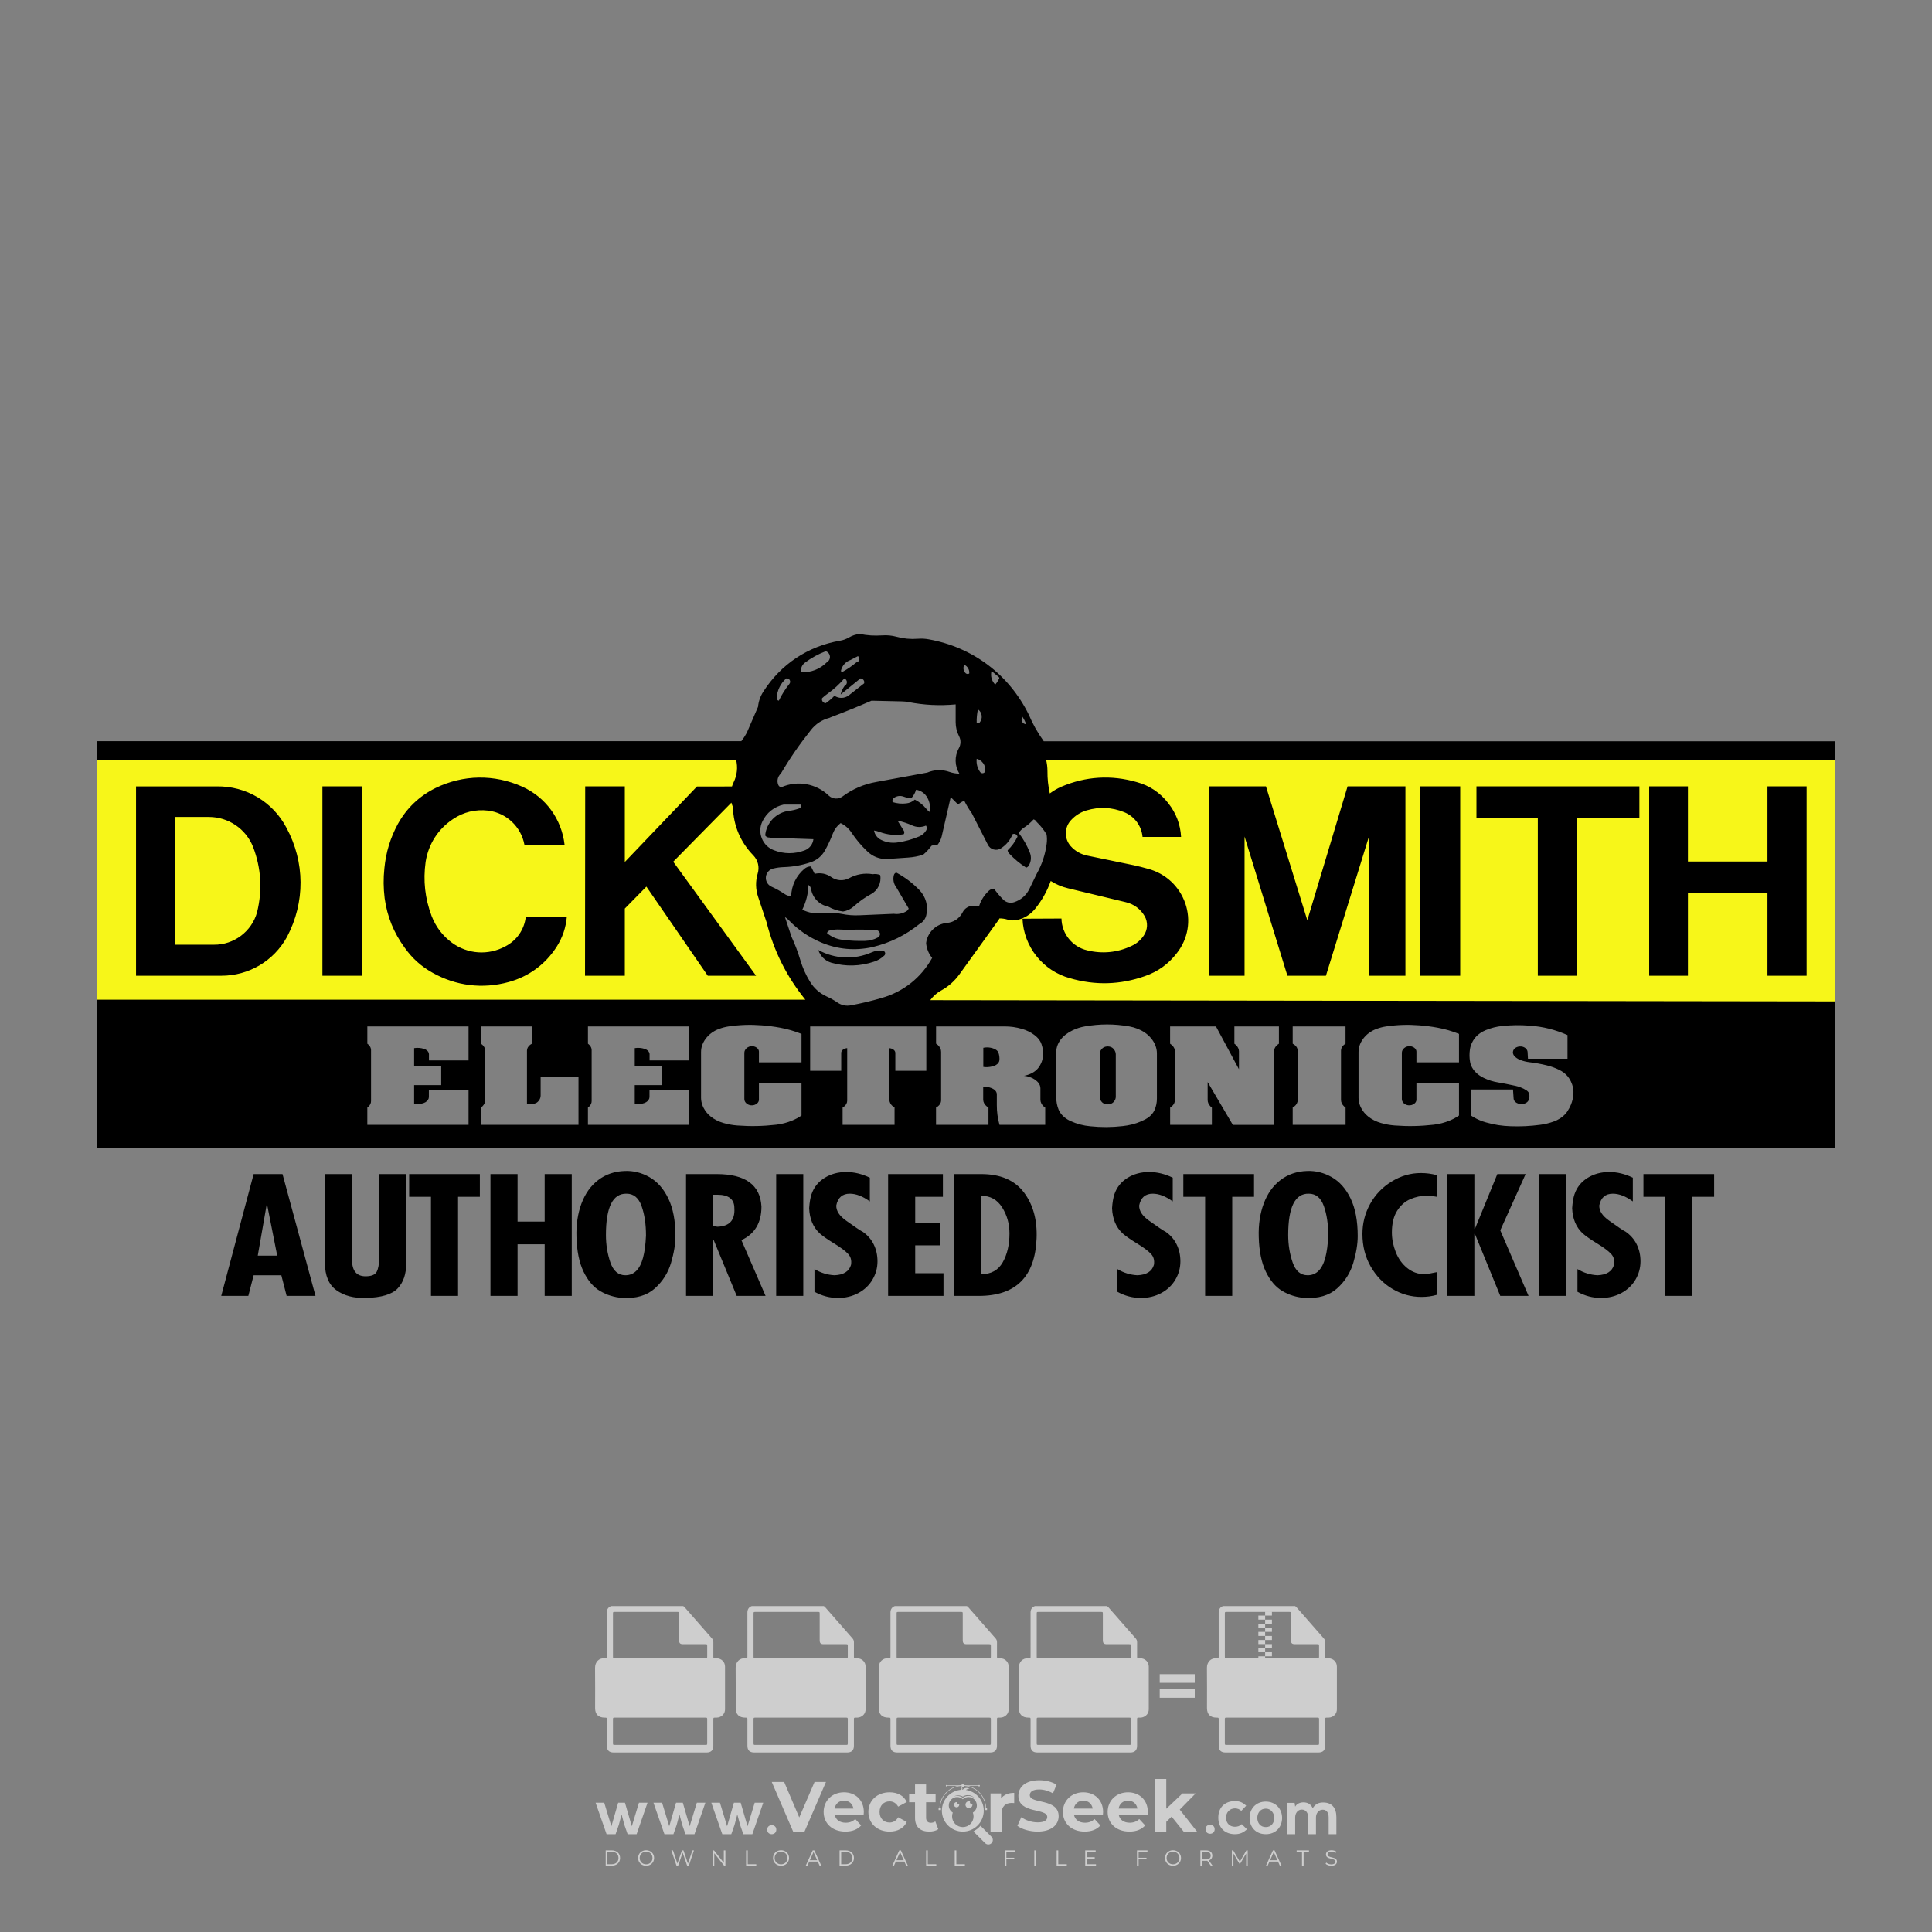 <?xml version="1.0" encoding="iso-8859-1"?>
<!-- Generator: Adobe Illustrator 27.0.0, SVG Export Plug-In . SVG Version: 6.00 Build 0)  -->
<svg version="1.1" id="Layer_1" xmlns="http://www.w3.org/2000/svg" xmlns:xlink="http://www.w3.org/1999/xlink" x="0px" y="0px"
	 viewBox="0 0 500 500" style="enable-background:new 0 0 500 500;" xml:space="preserve">
<rect x="0" y="0" width="500" height="500" fill="#808080" stroke="none"/>
<g id="watermark_1_">
	<g>
		<g id="watermark" style="opacity:0.61;">
			<g>
				<g>
					<g>
						<g>
							<polygon style="fill:#FFFFFF;" points="213.765,461.172 208.204,474.017 205.268,474.017 199.726,461.172 202.938,461.172 
								206.846,470.347 210.81,461.172 							"/>
						</g>
						<g>
							<path style="fill:#FFFFFF;" d="M223.507,469.741h-7.469c0.275,1.23,1.321,1.982,2.826,1.982c1.046,0,1.798-0.312,2.477-0.954
								l1.523,1.651c-0.917,1.046-2.294,1.597-4.074,1.597c-3.413,0-5.634-2.147-5.634-5.083c0-2.954,2.257-5.083,5.267-5.083
								c2.899,0,5.138,1.945,5.138,5.12C223.562,469.191,223.526,469.503,223.507,469.741 M216.002,468.071h4.863
								c-0.202-1.248-1.138-2.055-2.422-2.055C217.139,466.016,216.204,466.805,216.002,468.071"/>
						</g>
						<g>
							<path style="fill:#FFFFFF;" d="M224.735,468.934c0-2.973,2.294-5.083,5.505-5.083c2.074,0,3.707,0.899,4.423,2.514
								l-2.22,1.193c-0.532-0.936-1.321-1.358-2.221-1.358c-1.45,0-2.587,1.009-2.587,2.734c0,1.725,1.138,2.734,2.587,2.734
								c0.899,0,1.688-0.404,2.221-1.358l2.22,1.211c-0.716,1.578-2.349,2.495-4.423,2.495
								C227.029,474.017,224.735,471.907,224.735,468.934"/>
						</g>
						<g>
							<path style="fill:#FFFFFF;" d="M242.828,473.393c-0.587,0.422-1.45,0.624-2.331,0.624c-2.33,0-3.688-1.193-3.688-3.542
								v-4.055h-1.523v-2.202h1.523v-2.404h2.863v2.404h2.459v2.202h-2.459v4.019c0,0.844,0.458,1.303,1.229,1.303
								c0.422,0,0.844-0.128,1.156-0.367L242.828,473.393z"/>
						</g>
					</g>
					<g>
						<path style="fill:#FFFFFF;" d="M262.474,463.997v2.643c-0.238-0.018-0.422-0.037-0.642-0.037
							c-1.578,0-2.624,0.862-2.624,2.753v4.661h-2.863v-9.873h2.734v1.303C259.776,464.493,260.951,463.997,262.474,463.997"/>
					</g>
					<g>
						<path style="fill:#FFFFFF;" d="M263.299,472.53l1.009-2.239c1.083,0.789,2.697,1.339,4.239,1.339
							c1.762,0,2.477-0.587,2.477-1.376c0-2.404-7.469-0.752-7.469-5.524c0-2.184,1.762-4,5.413-4c1.615,0,3.267,0.385,4.459,1.138
							l-0.918,2.257c-1.193-0.679-2.422-1.009-3.56-1.009c-1.761,0-2.44,0.66-2.44,1.468c0,2.367,7.468,0.734,7.468,5.45
							c0,2.147-1.78,3.982-5.45,3.982C266.492,474.017,264.437,473.411,263.299,472.53"/>
					</g>
					<g>
						<path style="fill:#FFFFFF;" d="M285.428,469.741h-7.469c0.275,1.23,1.321,1.982,2.826,1.982c1.046,0,1.798-0.312,2.477-0.954
							l1.523,1.651c-0.918,1.046-2.294,1.597-4.074,1.597c-3.413,0-5.634-2.147-5.634-5.083c0-2.954,2.257-5.083,5.267-5.083
							c2.9,0,5.138,1.945,5.138,5.12C285.484,469.191,285.447,469.503,285.428,469.741 M277.923,468.071h4.863
							c-0.202-1.248-1.138-2.055-2.422-2.055C279.061,466.016,278.125,466.805,277.923,468.071"/>
					</g>
					<g>
						<path style="fill:#FFFFFF;" d="M297.007,469.741h-7.469c0.275,1.23,1.321,1.982,2.826,1.982c1.046,0,1.798-0.312,2.477-0.954
							l1.523,1.651c-0.918,1.046-2.294,1.597-4.074,1.597c-3.413,0-5.634-2.147-5.634-5.083c0-2.954,2.257-5.083,5.267-5.083
							c2.899,0,5.138,1.945,5.138,5.12C297.062,469.191,297.025,469.503,297.007,469.741 M289.501,468.071h4.863
							c-0.202-1.248-1.138-2.055-2.422-2.055C290.639,466.016,289.703,466.805,289.501,468.071"/>
					</g>
					<g>
						<polygon style="fill:#FFFFFF;" points="303.208,470.145 301.831,471.503 301.831,474.017 298.969,474.017 298.969,460.401 
							301.831,460.401 301.831,468.108 306.016,464.144 309.429,464.144 305.318,468.328 309.796,474.017 306.327,474.017 						"/>
					</g>
					<g>
						<path style="fill:#FFFFFF;" d="M256.601,475.359L256.601,475.359l-2.86-2.86c-0.435,0.508-0.953,0.943-1.534,1.284
							c-0.092,0.069-0.186,0.136-0.283,0.199l3.027,3.027c0.456,0.456,1.195,0.456,1.65,0
							C257.057,476.554,257.057,475.815,256.601,475.359"/>
					</g>
					<g>
						<path style="fill:#FFFFFF;" d="M249.984,463.244c0.221-0.173,0.495-0.281,0.797-0.281c0.042,0,0.083,0.002,0.124,0.006
							c-0.214-0.156-0.478-0.249-0.764-0.249c-0.395,0-0.744,0.18-0.981,0.458c-0.051,0-0.1,0.006-0.151,0.008
							c0.039-0.077,0.064-0.162,0.064-0.255c0-0.234-0.143-0.434-0.346-0.519c0.087,0.126,0.138,0.279,0.138,0.445
							c0,0.122-0.031,0.237-0.081,0.341c-2.811,0.201-5.03,2.539-5.03,5.4c0,2.993,2.426,5.42,5.42,5.42
							c2.993,0,5.42-2.426,5.42-5.42C254.595,465.879,252.593,463.635,249.984,463.244 M247.983,464.656
							c0.435,0,0.844,0.112,1.199,0.309c0.374-0.245,0.82-0.387,1.299-0.387c0.711,0,1.348,0.312,1.784,0.806
							c-0.435-0.379-1.004-0.61-1.627-0.61c-0.449,0-0.87,0.12-1.234,0.329c-0.079,0.046-0.156,0.096-0.229,0.15
							c-0.065-0.048-0.133-0.093-0.204-0.134c-0.369-0.219-0.8-0.344-1.26-0.344c-0.3,0-0.588,0.054-0.854,0.152
							C247.196,464.754,247.578,464.656,247.983,464.656 M251.772,469.098c0.115,0.305,0.181,0.634,0.181,0.979
							c0,1.534-1.244,2.777-2.778,2.777c-1.534,0-2.777-1.243-2.777-2.777c0-0.345,0.066-0.674,0.181-0.979
							c-0.62-0.382-1.035-1.064-1.035-1.846c0-1.197,0.971-2.168,2.168-2.168c0.565,0,1.078,0.218,1.463,0.572
							c0.386-0.354,0.899-0.572,1.464-0.572c1.197,0,2.168,0.971,2.168,2.168C252.807,468.034,252.392,468.716,251.772,469.098"/>
					</g>
					<g>
						<path style="fill:#FFFFFF;" d="M251.666,467.061c0,0.497-0.404,0.901-0.901,0.901c-0.497,0-0.901-0.404-0.901-0.901
							s0.404-0.901,0.901-0.901c0.101,0,0.197,0.017,0.287,0.047c-0.03,0.062-0.045,0.132-0.045,0.204
							c0,0.273,0.221,0.494,0.494,0.494c0.05,0,0.099-0.008,0.146-0.022C251.66,466.941,251.666,467,251.666,467.061"/>
					</g>
					<g>
						<path style="fill:#FFFFFF;" d="M248.255,467.061c0,0.376-0.305,0.681-0.681,0.681c-0.376,0-0.681-0.305-0.681-0.681
							s0.305-0.681,0.681-0.681c0.076,0,0.149,0.013,0.217,0.035c-0.023,0.047-0.034,0.1-0.034,0.155
							c0,0.206,0.167,0.374,0.374,0.374c0.038,0,0.075-0.006,0.11-0.017C248.25,466.97,248.255,467.015,248.255,467.061"/>
					</g>
					<g>
						<g>
							<g>
								<rect x="242.908" y="467.83" style="fill:#FFFFFF;" width="0.616" height="0.616"/>
							</g>
							<g>
								<rect x="254.827" y="467.83" style="fill:#FFFFFF;" width="0.616" height="0.616"/>
							</g>
							<g>
								<path style="fill:#FFFFFF;" d="M255.205,468.082h-0.14c0-3.248-2.642-5.89-5.89-5.89c-3.248,0-5.89,2.642-5.89,5.89h-0.14
									c0-1.611,0.627-3.125,1.766-4.264c1.139-1.139,2.653-1.766,4.264-1.766c1.611,0,3.125,0.627,4.264,1.766
									C254.578,464.957,255.205,466.471,255.205,468.082"/>
							</g>
						</g>
						<g>
							<rect x="248.868" y="461.814" style="fill:#FFFFFF;" width="0.616" height="0.616"/>
						</g>
						<g>
							<rect x="244.95" y="462.052" style="fill:#FFFFFF;" width="8.45" height="0.14"/>
						</g>
						<g>
							<path style="fill:#FFFFFF;" d="M245.174,462.15c0,0.108-0.088,0.196-0.196,0.196c-0.108,0-0.196-0.088-0.196-0.196
								c0-0.108,0.088-0.196,0.196-0.196C245.086,461.954,245.174,462.042,245.174,462.15"/>
						</g>
						<g>
							<path style="fill:#FFFFFF;" d="M253.596,462.15c0,0.108-0.088,0.196-0.196,0.196c-0.108,0-0.196-0.088-0.196-0.196
								c0-0.108,0.088-0.196,0.196-0.196C253.509,461.954,253.596,462.042,253.596,462.15"/>
						</g>
					</g>
				</g>
				<g>
					<path style="fill:#FFFFFF;" d="M314.356,473.409c0,1.559-2.364,1.559-2.364,0C311.993,471.851,314.356,471.851,314.356,473.409
						z"/>
				</g>
				<g>
					<g>
						<g>
							<path style="fill:#FFFFFF;" d="M161.739,466.549l1.772,6.088l1.855-6.088h2.215l-2.823,8.14h-2.33l-0.837-2.396l-0.722-2.708
								l-0.722,2.708l-0.837,2.396h-2.33l-2.839-8.14h2.231l1.855,6.088l1.756-6.088H161.739z"/>
						</g>
						<g>
							<path style="fill:#FFFFFF;" d="M176.713,466.549l1.772,6.088l1.855-6.088h2.215l-2.823,8.14h-2.33l-0.837-2.396l-0.722-2.708
								l-0.722,2.708l-0.837,2.396h-2.33l-2.839-8.14h2.231l1.855,6.088l1.756-6.088H176.713z"/>
						</g>
						<g>
							<path style="fill:#FFFFFF;" d="M191.687,466.549l1.772,6.088l1.855-6.088h2.215l-2.823,8.14h-2.33l-0.837-2.396l-0.722-2.708
								l-0.722,2.708l-0.837,2.396h-2.33l-2.839-8.14h2.231l1.855,6.088l1.756-6.088H191.687z"/>
						</g>
					</g>
					<g>
						<path style="fill:#FFFFFF;" d="M200.908,473.52c0,1.559-2.364,1.559-2.364,0C198.545,471.962,200.908,471.962,200.908,473.52z
							"/>
					</g>
					<g>
						<path style="fill:#FFFFFF;" d="M322.71,473.409c-0.935,0.919-1.919,1.28-3.117,1.28c-2.346,0-4.3-1.411-4.3-4.282
							s1.953-4.284,4.3-4.284c1.149,0,2.035,0.329,2.921,1.199l-1.264,1.329c-0.476-0.428-1.066-0.64-1.623-0.64
							c-1.346,0-2.33,0.985-2.33,2.396c0,1.542,1.05,2.362,2.297,2.362c0.64,0,1.28-0.18,1.772-0.672L322.71,473.409z"/>
					</g>
					<g>
						<path style="fill:#FFFFFF;" d="M331.805,470.472c0,2.33-1.591,4.217-4.217,4.217c-2.626,0-4.201-1.887-4.201-4.217
							c0-2.314,1.609-4.217,4.185-4.217C330.149,466.255,331.805,468.158,331.805,470.472z M325.389,470.472
							c0,1.231,0.739,2.38,2.199,2.38c1.46,0,2.199-1.149,2.199-2.38c0-1.215-0.854-2.396-2.199-2.396
							C326.144,468.077,325.389,469.258,325.389,470.472z"/>
					</g>
					<g>
						<path style="fill:#FFFFFF;" d="M338.572,474.689v-4.332c0-1.068-0.559-2.035-1.658-2.035c-1.082,0-1.722,0.967-1.722,2.035
							v4.332h-2.003v-8.107h1.855l0.148,0.985c0.426-0.82,1.362-1.116,2.133-1.116c0.969,0,1.937,0.394,2.396,1.51
							c0.723-1.149,1.658-1.478,2.708-1.478c2.297,0,3.43,1.412,3.43,3.84v4.365h-2.003v-4.365c0-1.066-0.442-1.97-1.526-1.97
							c-1.082,0-1.756,0.935-1.756,2.003v4.332H338.572z"/>
					</g>
				</g>
			</g>
		</g>
		<g style="opacity:0.61;">
			<g>
				<g>
					<path style="fill:#FFFFFF;" d="M345.988,431.299c-0.006-1.224-0.959-2.121-2.189-2.14c-0.924-0.014-0.832,0.12-0.834-0.867
						c-0.003-1.097-0.007-2.194,0.003-3.292c0.003-0.379-0.112-0.691-0.362-0.976c-2.342-2.668-4.678-5.342-7.019-8.011
						c-0.12-0.137-0.275-0.244-0.414-0.366c-6.214,0-12.427,0-18.641,0c-0.794,0.293-1.14,0.868-1.138,1.709
						c0.01,3.748,0.004,7.496,0.004,11.243c0,0.556-0.003,0.589-0.55,0.551c-1.497-0.102-2.516,0.986-2.497,2.492
						c0.044,3.476,0.013,6.953,0.014,10.429c0.001,1.58,0.867,2.443,2.45,2.449c0.582,0.002,0.582,0.002,0.582,0.6
						c0,2.219-0.001,4.438,0.001,6.657c0.001,1.192,0.58,1.771,1.768,1.771c8.013,0.001,16.027,0.001,24.04,0
						c1.168,0,1.755-0.583,1.757-1.745c0.002-2.256,0-4.512,0.001-6.768c0-0.512,0.002-0.511,0.52-0.515
						c0.271-0.002,0.541,0.008,0.809-0.058c0.996-0.246,1.69-1.044,1.694-2.069C346.003,438.696,346.005,434.997,345.988,431.299z
						 M317.537,417.162c5.337,0,10.674,0,16.01,0c0.548,0,0.554,0.007,0.554,0.561c0.001,2.243-0.001,4.486,0.001,6.73
						c0.001,0.811,0.249,1.059,1.06,1.059c1.91,0.001,3.821,0,5.731,0.001c0.458,0,0.479,0.021,0.481,0.483
						c0.003,0.887,0.002,1.775,0,2.662c-0.001,0.477-0.024,0.498-0.504,0.499c-3.895,0.001-7.79,0-11.684,0
						c-3.882,0-7.765,0-11.647,0c-0.55,0-0.552-0.001-0.552-0.561c-0.001-3.624-0.001-7.247,0-10.871
						C316.987,417.166,316.991,417.162,317.537,417.162z M340.822,451.579c-3.883,0.001-7.766,0-11.65,0c-3.871,0-7.742,0-11.613,0
						c-0.572,0-0.574-0.002-0.574-0.579c-0.001-1.997-0.001-3.994,0.001-5.991c0-0.464,0.023-0.486,0.478-0.487
						c7.803-0.001,15.607-0.001,23.41,0c0.478,0,0.499,0.02,0.499,0.503c0.002,1.997,0.001,3.994,0,5.991
						C341.375,451.574,341.37,451.579,340.822,451.579z"/>
				</g>
				<g>
					<g>
						<rect x="327.418" y="417.053" style="fill:#FFFFFF;" width="1.757" height="1.054"/>
					</g>
					<g>
						<rect x="325.662" y="418.107" style="fill:#FFFFFF;" width="1.757" height="1.054"/>
					</g>
					<g>
						<rect x="327.418" y="419.161" style="fill:#FFFFFF;" width="1.757" height="1.054"/>
					</g>
					<g>
						<rect x="325.662" y="420.215" style="fill:#FFFFFF;" width="1.757" height="1.054"/>
					</g>
					<g>
						<rect x="327.418" y="421.269" style="fill:#FFFFFF;" width="1.757" height="1.054"/>
					</g>
					<g>
						<rect x="325.662" y="422.323" style="fill:#FFFFFF;" width="1.757" height="1.054"/>
					</g>
					<g>
						<rect x="327.418" y="423.378" style="fill:#FFFFFF;" width="1.757" height="1.054"/>
					</g>
					<g>
						<rect x="325.662" y="424.432" style="fill:#FFFFFF;" width="1.757" height="1.054"/>
					</g>
					<g>
						<rect x="327.418" y="425.486" style="fill:#FFFFFF;" width="1.757" height="1.054"/>
					</g>
					<g>
						<rect x="325.662" y="426.54" style="fill:#FFFFFF;" width="1.757" height="1.054"/>
					</g>
					<g>
						<rect x="327.418" y="427.594" style="fill:#FFFFFF;" width="1.757" height="1.054"/>
					</g>
					<g>
						<rect x="325.662" y="428.648" style="fill:#FFFFFF;" width="1.757" height="1.054"/>
					</g>
				</g>
			</g>
			<g>
				<path style="fill:#FFFFFF;" d="M187.637,431.299c-0.006-1.224-0.959-2.121-2.189-2.14c-0.924-0.014-0.832,0.12-0.834-0.867
					c-0.003-1.097-0.007-2.194,0.003-3.292c0.003-0.379-0.112-0.691-0.362-0.976c-2.342-2.668-4.678-5.342-7.019-8.011
					c-0.12-0.137-0.275-0.244-0.414-0.366c-6.214,0-12.427,0-18.641,0c-0.794,0.293-1.14,0.868-1.138,1.709
					c0.01,3.748,0.004,7.496,0.004,11.243c0,0.556-0.003,0.589-0.55,0.551c-1.497-0.102-2.516,0.986-2.497,2.492
					c0.044,3.476,0.013,6.953,0.014,10.429c0.001,1.58,0.867,2.443,2.45,2.449c0.582,0.002,0.582,0.002,0.582,0.6
					c0,2.219-0.001,4.438,0.001,6.657c0.001,1.192,0.58,1.771,1.768,1.771c8.013,0.001,16.027,0.001,24.04,0
					c1.168,0,1.755-0.583,1.757-1.745c0.002-2.256,0-4.512,0.001-6.768c0-0.512,0.002-0.511,0.52-0.515
					c0.271-0.002,0.541,0.008,0.809-0.058c0.996-0.246,1.69-1.044,1.694-2.069C187.652,438.696,187.655,434.997,187.637,431.299z
					 M159.187,417.162c5.337,0,10.674,0,16.01,0c0.548,0,0.554,0.007,0.554,0.561c0.001,2.243-0.001,4.486,0.001,6.73
					c0.001,0.811,0.249,1.059,1.06,1.059c1.91,0.001,3.821,0,5.731,0.001c0.458,0,0.479,0.021,0.481,0.483
					c0.003,0.887,0.002,1.775,0,2.662c-0.001,0.477-0.024,0.498-0.504,0.499c-3.895,0.001-7.79,0-11.684,0
					c-3.882,0-7.765,0-11.647,0c-0.55,0-0.552-0.001-0.552-0.561c-0.001-3.624-0.001-7.247,0-10.871
					C158.636,417.166,158.64,417.162,159.187,417.162z M182.472,451.579c-3.883,0.001-7.766,0-11.65,0c-3.871,0-7.742,0-11.613,0
					c-0.572,0-0.574-0.002-0.574-0.579c-0.001-1.997-0.001-3.994,0.001-5.991c0-0.464,0.023-0.486,0.478-0.487
					c7.803-0.001,15.607-0.001,23.41,0c0.478,0,0.499,0.02,0.499,0.503c0.002,1.997,0.001,3.994,0,5.991
					C183.024,451.574,183.019,451.579,182.472,451.579z"/>
			</g>
			<g>
				<path style="fill:#FFFFFF;" d="M159.779,440.669v-7.897h2.779c0.375,0,0.726,0.061,1.053,0.182
					c0.327,0.121,0.612,0.292,0.855,0.513c0.242,0.221,0.434,0.483,0.573,0.789c0.14,0.305,0.21,0.642,0.21,1.009
					c0,0.375-0.07,0.715-0.21,1.02c-0.14,0.305-0.331,0.568-0.573,0.789c-0.243,0.221-0.528,0.392-0.855,0.513
					c-0.327,0.121-0.678,0.182-1.053,0.182h-1.29v2.901H159.779z M162.58,436.356c0.39,0,0.684-0.111,0.882-0.331
					c0.199-0.22,0.298-0.474,0.298-0.761c0-0.14-0.024-0.276-0.072-0.408c-0.048-0.132-0.121-0.248-0.221-0.347
					c-0.099-0.099-0.223-0.178-0.37-0.237c-0.147-0.059-0.32-0.089-0.518-0.089h-1.312v2.173H162.58z"/>
				<path style="fill:#FFFFFF;" d="M166.308,432.771h1.731l3.177,5.294h0.088l-0.088-1.522v-3.772h1.478v7.897h-1.566l-3.353-5.592
					h-0.088l0.088,1.522v4.07h-1.467V432.771z"/>
				<path style="fill:#FFFFFF;" d="M177.922,436.334h3.872c0.022,0.089,0.04,0.195,0.055,0.32c0.014,0.125,0.022,0.25,0.022,0.375
					c0,0.507-0.077,0.985-0.231,1.434c-0.154,0.449-0.397,0.849-0.728,1.202c-0.353,0.375-0.776,0.666-1.268,0.871
					c-0.493,0.206-1.055,0.309-1.688,0.309c-0.574,0-1.114-0.103-1.622-0.309c-0.507-0.206-0.948-0.492-1.323-0.86
					c-0.375-0.367-0.673-0.803-0.894-1.307c-0.221-0.504-0.331-1.053-0.331-1.649c0-0.595,0.11-1.145,0.331-1.649
					c0.221-0.504,0.518-0.939,0.894-1.307c0.375-0.367,0.816-0.654,1.323-0.86c0.507-0.206,1.048-0.309,1.622-0.309
					c0.64,0,1.211,0.11,1.715,0.331c0.504,0.221,0.935,0.526,1.296,0.915l-1.025,1.004c-0.258-0.272-0.544-0.48-0.861-0.623
					c-0.316-0.143-0.695-0.215-1.136-0.215c-0.361,0-0.703,0.065-1.026,0.193c-0.324,0.129-0.607,0.311-0.85,0.546
					c-0.242,0.235-0.436,0.52-0.579,0.855c-0.143,0.335-0.215,0.708-0.215,1.119c0,0.412,0.072,0.785,0.215,1.12
					c0.143,0.335,0.338,0.62,0.584,0.855c0.246,0.235,0.531,0.418,0.855,0.546c0.323,0.129,0.669,0.193,1.037,0.193
					c0.419,0,0.773-0.061,1.064-0.182c0.29-0.121,0.538-0.278,0.744-0.469c0.148-0.132,0.275-0.3,0.381-0.502
					c0.106-0.202,0.189-0.428,0.248-0.678h-2.482V436.334z"/>
			</g>
			<g>
				<path style="fill:#FFFFFF;" d="M224.019,431.299c-0.006-1.224-0.959-2.121-2.189-2.14c-0.924-0.014-0.832,0.12-0.834-0.867
					c-0.003-1.097-0.007-2.194,0.003-3.292c0.003-0.379-0.112-0.691-0.362-0.976c-2.342-2.668-4.678-5.342-7.019-8.011
					c-0.12-0.137-0.275-0.244-0.414-0.366c-6.214,0-12.427,0-18.641,0c-0.794,0.293-1.14,0.868-1.138,1.709
					c0.01,3.748,0.004,7.496,0.004,11.243c0,0.556-0.003,0.589-0.55,0.551c-1.497-0.102-2.516,0.986-2.497,2.492
					c0.044,3.476,0.013,6.953,0.014,10.429c0.001,1.58,0.867,2.443,2.45,2.449c0.582,0.002,0.582,0.002,0.582,0.6
					c0,2.219-0.001,4.438,0.001,6.657c0.001,1.192,0.58,1.771,1.768,1.771c8.013,0.001,16.027,0.001,24.04,0
					c1.168,0,1.755-0.583,1.757-1.745c0.002-2.256,0-4.512,0.001-6.768c0-0.512,0.002-0.511,0.52-0.515
					c0.271-0.002,0.541,0.008,0.809-0.058c0.997-0.246,1.69-1.044,1.694-2.069C224.034,438.696,224.036,434.997,224.019,431.299z
					 M195.568,417.162c5.337,0,10.674,0,16.01,0c0.548,0,0.554,0.007,0.554,0.561c0.001,2.243-0.001,4.486,0.001,6.73
					c0.001,0.811,0.249,1.059,1.06,1.059c1.91,0.001,3.821,0,5.731,0.001c0.458,0,0.479,0.021,0.481,0.483
					c0.003,0.887,0.002,1.775,0,2.662c-0.001,0.477-0.024,0.498-0.504,0.499c-3.895,0.001-7.79,0-11.684,0
					c-3.882,0-7.765,0-11.647,0c-0.55,0-0.552-0.001-0.552-0.561c-0.001-3.624-0.001-7.247,0-10.871
					C195.018,417.166,195.022,417.162,195.568,417.162z M218.854,451.579c-3.883,0.001-7.766,0-11.65,0c-3.871,0-7.742,0-11.613,0
					c-0.572,0-0.574-0.002-0.574-0.579c-0.001-1.997-0.001-3.994,0.001-5.991c0-0.464,0.023-0.486,0.478-0.487
					c7.803-0.001,15.607-0.001,23.41,0c0.478,0,0.499,0.02,0.499,0.503c0.002,1.997,0.001,3.994,0,5.991
					C219.406,451.574,219.401,451.579,218.854,451.579z"/>
			</g>
			<g>
				<path style="fill:#FFFFFF;" d="M205.111,432.771h1.699l2.967,7.897h-1.644l-0.651-1.886h-3.044l-0.651,1.886h-1.643
					L205.111,432.771z M206.997,437.415l-0.706-1.974l-0.287-0.96h-0.088l-0.287,0.96l-0.706,1.974H206.997z"/>
				<path style="fill:#FFFFFF;" d="M211.331,434.536c-0.125,0-0.245-0.024-0.359-0.072c-0.114-0.048-0.213-0.114-0.298-0.199
					c-0.084-0.084-0.151-0.182-0.198-0.292c-0.048-0.11-0.072-0.232-0.072-0.364s0.024-0.254,0.072-0.364
					c0.048-0.11,0.114-0.208,0.198-0.292c0.084-0.084,0.184-0.151,0.298-0.198c0.114-0.048,0.233-0.072,0.359-0.072
					c0.257,0,0.478,0.09,0.662,0.27c0.184,0.181,0.276,0.399,0.276,0.656s-0.092,0.476-0.276,0.656
					C211.809,434.446,211.589,434.536,211.331,434.536z M210.615,440.669v-5.404h1.445v5.404H210.615z"/>
			</g>
			<g>
				<path style="fill:#FFFFFF;" d="M261.044,431.299c-0.006-1.224-0.959-2.121-2.189-2.14c-0.924-0.014-0.832,0.12-0.834-0.867
					c-0.003-1.097-0.007-2.194,0.003-3.292c0.003-0.379-0.112-0.691-0.362-0.976c-2.342-2.668-4.678-5.342-7.019-8.011
					c-0.12-0.137-0.275-0.244-0.414-0.366c-6.214,0-12.427,0-18.641,0c-0.794,0.293-1.14,0.868-1.138,1.709
					c0.01,3.748,0.004,7.496,0.004,11.243c0,0.556-0.003,0.589-0.55,0.551c-1.497-0.102-2.516,0.986-2.497,2.492
					c0.044,3.476,0.013,6.953,0.014,10.429c0.001,1.58,0.867,2.443,2.45,2.449c0.582,0.002,0.582,0.002,0.582,0.6
					c0,2.219-0.001,4.438,0.001,6.657c0.001,1.192,0.58,1.771,1.768,1.771c8.013,0.001,16.027,0.001,24.04,0
					c1.168,0,1.755-0.583,1.757-1.745c0.002-2.256,0-4.512,0.001-6.768c0-0.512,0.002-0.511,0.52-0.515
					c0.271-0.002,0.541,0.008,0.809-0.058c0.996-0.246,1.69-1.044,1.694-2.069C261.059,438.696,261.061,434.997,261.044,431.299z
					 M232.593,417.162c5.337,0,10.674,0,16.01,0c0.548,0,0.554,0.007,0.554,0.561c0.001,2.243-0.001,4.486,0.001,6.73
					c0.001,0.811,0.249,1.059,1.06,1.059c1.91,0.001,3.821,0,5.731,0.001c0.458,0,0.479,0.021,0.481,0.483
					c0.003,0.887,0.002,1.775,0,2.662c-0.001,0.477-0.024,0.498-0.504,0.499c-3.895,0.001-7.79,0-11.684,0
					c-3.882,0-7.765,0-11.647,0c-0.55,0-0.552-0.001-0.552-0.561c-0.001-3.624-0.001-7.247,0-10.871
					C232.042,417.166,232.047,417.162,232.593,417.162z M255.878,451.579c-3.883,0.001-7.766,0-11.65,0c-3.871,0-7.742,0-11.613,0
					c-0.572,0-0.574-0.002-0.574-0.579c-0.001-1.997-0.001-3.994,0.001-5.991c0-0.464,0.023-0.486,0.478-0.487
					c7.803-0.001,15.607-0.001,23.41,0c0.478,0,0.499,0.02,0.499,0.503c0.002,1.997,0.001,3.994,0,5.991
					C256.431,451.574,256.426,451.579,255.878,451.579z"/>
			</g>
			<g>
				<path style="fill:#FFFFFF;" d="M236.361,440.845c-0.338,0-0.662-0.048-0.971-0.143c-0.309-0.095-0.592-0.239-0.849-0.43
					c-0.257-0.191-0.481-0.425-0.673-0.7c-0.191-0.276-0.342-0.597-0.452-0.965l1.401-0.551c0.103,0.397,0.283,0.726,0.54,0.987
					c0.257,0.261,0.596,0.392,1.015,0.392c0.154,0,0.303-0.02,0.447-0.061c0.143-0.04,0.272-0.099,0.386-0.176
					s0.204-0.175,0.27-0.292c0.066-0.118,0.099-0.254,0.099-0.408c0-0.147-0.026-0.279-0.077-0.397
					c-0.051-0.117-0.138-0.227-0.259-0.331c-0.121-0.103-0.28-0.202-0.475-0.298c-0.195-0.095-0.435-0.195-0.722-0.298l-0.485-0.176
					c-0.213-0.073-0.429-0.173-0.645-0.298c-0.217-0.125-0.413-0.276-0.59-0.452c-0.177-0.176-0.322-0.384-0.436-0.623
					c-0.114-0.239-0.171-0.509-0.171-0.81c0-0.309,0.06-0.597,0.182-0.866c0.121-0.268,0.294-0.503,0.518-0.706
					c0.224-0.202,0.492-0.36,0.805-0.474s0.66-0.171,1.042-0.171c0.397,0,0.74,0.053,1.031,0.16
					c0.291,0.107,0.537,0.243,0.739,0.408c0.202,0.165,0.366,0.348,0.491,0.546c0.125,0.199,0.217,0.386,0.276,0.563l-1.312,0.551
					c-0.074-0.221-0.208-0.419-0.402-0.596c-0.195-0.176-0.462-0.265-0.8-0.265c-0.324,0-0.592,0.075-0.805,0.226
					c-0.213,0.151-0.32,0.348-0.32,0.59c0,0.235,0.103,0.436,0.309,0.601c0.206,0.165,0.533,0.325,0.982,0.48l0.497,0.165
					c0.316,0.111,0.605,0.237,0.866,0.381c0.261,0.143,0.485,0.314,0.673,0.513c0.187,0.199,0.331,0.425,0.43,0.678
					c0.1,0.254,0.149,0.546,0.149,0.877c0,0.412-0.083,0.767-0.248,1.064c-0.165,0.298-0.377,0.542-0.634,0.734
					c-0.258,0.191-0.548,0.335-0.872,0.43C236.986,440.797,236.67,440.845,236.361,440.845z"/>
				<path style="fill:#FFFFFF;" d="M239.516,432.771h1.61l1.633,4.754l0.287,1.015h0.088l0.309-1.015l1.699-4.754h1.61l-2.879,7.897
					h-1.566L239.516,432.771z"/>
				<path style="fill:#FFFFFF;" d="M251.097,436.334h3.871c0.022,0.089,0.04,0.195,0.055,0.32c0.015,0.125,0.023,0.25,0.023,0.375
					c0,0.507-0.078,0.985-0.232,1.434c-0.154,0.449-0.397,0.849-0.728,1.202c-0.353,0.375-0.775,0.666-1.268,0.871
					c-0.493,0.206-1.055,0.309-1.688,0.309c-0.574,0-1.114-0.103-1.621-0.309c-0.507-0.206-0.949-0.492-1.324-0.86
					c-0.375-0.367-0.673-0.803-0.894-1.307c-0.22-0.504-0.331-1.053-0.331-1.649c0-0.595,0.11-1.145,0.331-1.649
					c0.221-0.504,0.518-0.939,0.894-1.307c0.375-0.367,0.816-0.654,1.324-0.86c0.507-0.206,1.047-0.309,1.621-0.309
					c0.64,0,1.211,0.11,1.715,0.331c0.504,0.221,0.936,0.526,1.296,0.915l-1.026,1.004c-0.257-0.272-0.544-0.48-0.861-0.623
					c-0.316-0.143-0.694-0.215-1.136-0.215c-0.36,0-0.702,0.065-1.026,0.193c-0.323,0.129-0.607,0.311-0.849,0.546
					c-0.243,0.235-0.436,0.52-0.579,0.855c-0.143,0.335-0.215,0.708-0.215,1.119c0,0.412,0.072,0.785,0.215,1.12
					c0.143,0.335,0.338,0.62,0.585,0.855c0.246,0.235,0.531,0.418,0.854,0.546c0.324,0.129,0.669,0.193,1.037,0.193
					c0.419,0,0.774-0.061,1.064-0.182c0.29-0.121,0.539-0.278,0.745-0.469c0.147-0.132,0.274-0.3,0.38-0.502
					c0.107-0.202,0.189-0.428,0.248-0.678h-2.482V436.334z"/>
			</g>
			<g>
				<path style="fill:#FFFFFF;" d="M297.3,431.299c-0.006-1.224-0.959-2.121-2.189-2.14c-0.924-0.014-0.832,0.12-0.834-0.867
					c-0.003-1.097-0.007-2.194,0.003-3.292c0.003-0.379-0.112-0.691-0.362-0.976c-2.342-2.668-4.678-5.342-7.019-8.011
					c-0.12-0.137-0.275-0.244-0.414-0.366c-6.214,0-12.427,0-18.641,0c-0.794,0.293-1.14,0.868-1.138,1.709
					c0.01,3.748,0.004,7.496,0.004,11.243c0,0.556-0.003,0.589-0.55,0.551c-1.497-0.102-2.516,0.986-2.497,2.492
					c0.044,3.476,0.013,6.953,0.014,10.429c0.001,1.58,0.867,2.443,2.45,2.449c0.582,0.002,0.582,0.002,0.582,0.6
					c0,2.219-0.001,4.438,0.001,6.657c0.001,1.192,0.58,1.771,1.768,1.771c8.013,0.001,16.027,0.001,24.04,0
					c1.168,0,1.755-0.583,1.757-1.745c0.002-2.256,0-4.512,0.001-6.768c0-0.512,0.002-0.511,0.52-0.515
					c0.271-0.002,0.541,0.008,0.809-0.058c0.996-0.246,1.69-1.044,1.694-2.069C297.315,438.696,297.318,434.997,297.3,431.299z
					 M268.85,417.162c5.337,0,10.674,0,16.01,0c0.548,0,0.554,0.007,0.554,0.561c0.001,2.243-0.001,4.486,0.001,6.73
					c0.001,0.811,0.249,1.059,1.06,1.059c1.91,0.001,3.821,0,5.731,0.001c0.458,0,0.479,0.021,0.481,0.483
					c0.003,0.887,0.002,1.775,0,2.662c-0.001,0.477-0.024,0.498-0.504,0.499c-3.895,0.001-7.79,0-11.684,0
					c-3.882,0-7.765,0-11.647,0c-0.55,0-0.552-0.001-0.552-0.561c-0.001-3.624-0.001-7.247,0-10.871
					C268.299,417.166,268.303,417.162,268.85,417.162z M292.135,451.579c-3.883,0.001-7.766,0-11.65,0c-3.871,0-7.742,0-11.613,0
					c-0.572,0-0.574-0.002-0.574-0.579c-0.001-1.997-0.001-3.994,0.001-5.991c0-0.464,0.023-0.486,0.478-0.487
					c7.803-0.001,15.607-0.001,23.41,0c0.478,0,0.499,0.02,0.499,0.503c0.001,1.997,0.001,3.994,0,5.991
					C292.687,451.574,292.682,451.579,292.135,451.579z"/>
			</g>
			<g>
				<path style="fill:#FFFFFF;" d="M272.966,434.183v1.831h3.165v1.412h-3.165v1.831h3.518v1.412h-5.007v-7.897h5.007v1.412H272.966
					z"/>
				<path style="fill:#FFFFFF;" d="M277.852,440.669v-7.897h2.779c0.375,0,0.726,0.061,1.053,0.182
					c0.327,0.121,0.612,0.292,0.855,0.513c0.243,0.221,0.434,0.483,0.574,0.789c0.14,0.305,0.209,0.642,0.209,1.009
					c0,0.375-0.07,0.715-0.209,1.02c-0.14,0.305-0.331,0.568-0.574,0.789c-0.243,0.221-0.528,0.392-0.855,0.513
					c-0.327,0.121-0.678,0.182-1.053,0.182h-1.29v2.901H277.852z M280.653,436.356c0.389,0,0.684-0.111,0.882-0.331
					c0.199-0.22,0.298-0.474,0.298-0.761c0-0.14-0.024-0.276-0.072-0.408c-0.048-0.132-0.121-0.248-0.221-0.347
					c-0.099-0.099-0.222-0.178-0.37-0.237c-0.147-0.059-0.32-0.089-0.518-0.089h-1.312v2.173H280.653z"/>
				<path style="fill:#FFFFFF;" d="M286.797,440.845c-0.338,0-0.662-0.048-0.971-0.143c-0.309-0.095-0.592-0.239-0.849-0.43
					c-0.257-0.191-0.482-0.425-0.673-0.7c-0.191-0.276-0.342-0.597-0.452-0.965l1.401-0.551c0.103,0.397,0.283,0.726,0.541,0.987
					c0.257,0.261,0.595,0.392,1.015,0.392c0.154,0,0.303-0.02,0.447-0.061c0.143-0.04,0.272-0.099,0.386-0.176
					c0.114-0.077,0.204-0.175,0.27-0.292c0.066-0.118,0.1-0.254,0.1-0.408c0-0.147-0.026-0.279-0.077-0.397
					c-0.051-0.117-0.138-0.227-0.259-0.331c-0.121-0.103-0.279-0.202-0.474-0.298c-0.195-0.095-0.436-0.195-0.723-0.298
					l-0.485-0.176c-0.213-0.073-0.428-0.173-0.645-0.298c-0.217-0.125-0.414-0.276-0.59-0.452c-0.176-0.176-0.322-0.384-0.436-0.623
					c-0.114-0.239-0.171-0.509-0.171-0.81c0-0.309,0.061-0.597,0.182-0.866c0.121-0.268,0.294-0.503,0.518-0.706
					c0.224-0.202,0.493-0.36,0.805-0.474c0.312-0.114,0.66-0.171,1.042-0.171c0.397,0,0.741,0.053,1.031,0.16
					c0.29,0.107,0.537,0.243,0.739,0.408c0.202,0.165,0.365,0.348,0.491,0.546c0.125,0.199,0.217,0.386,0.276,0.563l-1.312,0.551
					c-0.074-0.221-0.208-0.419-0.403-0.596c-0.195-0.176-0.462-0.265-0.799-0.265c-0.324,0-0.592,0.075-0.805,0.226
					c-0.213,0.151-0.32,0.348-0.32,0.59c0,0.235,0.103,0.436,0.309,0.601c0.206,0.165,0.533,0.325,0.982,0.48l0.496,0.165
					c0.316,0.111,0.605,0.237,0.866,0.381c0.261,0.143,0.485,0.314,0.673,0.513c0.187,0.199,0.331,0.425,0.43,0.678
					c0.099,0.254,0.149,0.546,0.149,0.877c0,0.412-0.083,0.767-0.248,1.064c-0.165,0.298-0.377,0.542-0.634,0.734
					c-0.258,0.191-0.548,0.335-0.872,0.43C287.422,440.797,287.105,440.845,286.797,440.845z"/>
			</g>
			<g>
				<path style="fill:#FFFFFF;" d="M321.394,439.168l4.004-4.985h-3.827v-1.412h5.559v1.5l-3.96,4.985h4.004v1.412h-5.779V439.168z"
					/>
				<path style="fill:#FFFFFF;" d="M328.409,432.771h1.489v7.897h-1.489V432.771z"/>
				<path style="fill:#FFFFFF;" d="M331.486,440.669v-7.897h2.779c0.375,0,0.726,0.061,1.053,0.182
					c0.327,0.121,0.612,0.292,0.855,0.513s0.434,0.483,0.574,0.789c0.14,0.305,0.209,0.642,0.209,1.009
					c0,0.375-0.07,0.715-0.209,1.02c-0.14,0.305-0.331,0.568-0.574,0.789c-0.243,0.221-0.528,0.392-0.855,0.513
					c-0.327,0.121-0.678,0.182-1.053,0.182h-1.29v2.901H331.486z M334.288,436.356c0.389,0,0.684-0.111,0.882-0.331
					c0.199-0.22,0.298-0.474,0.298-0.761c0-0.14-0.024-0.276-0.072-0.408c-0.048-0.132-0.121-0.248-0.221-0.347
					c-0.099-0.099-0.222-0.178-0.37-0.237c-0.147-0.059-0.32-0.089-0.518-0.089h-1.312v2.173H334.288z"/>
			</g>
		</g>
		<g style="opacity:0.61;">
			<path style="fill:#FFFFFF;" d="M300.133,433.27h9.067v2.242h-9.067V433.27z M300.133,437.136h9.067v2.243h-9.067V437.136z"/>
		</g>
	</g>
	<g style="opacity:0.61;">
		<path style="fill:#FFFFFF;" d="M156.756,478.878h1.607c1.263,0,2.114,0.812,2.114,1.974c0,1.161-0.851,1.973-2.114,1.973h-1.607
			V478.878z M158.34,482.464c1.049,0,1.725-0.665,1.725-1.612c0-0.947-0.677-1.613-1.725-1.613h-1.167v3.225H158.34z"/>
		<path style="fill:#FFFFFF;" d="M165.139,480.851c0-1.15,0.879-2.007,2.075-2.007c1.184,0,2.069,0.851,2.069,2.007
			c0,1.156-0.885,2.007-2.069,2.007C166.019,482.858,165.139,482.002,165.139,480.851z M168.866,480.851
			c0-0.942-0.705-1.635-1.652-1.635c-0.953,0-1.663,0.693-1.663,1.635c0,0.941,0.71,1.635,1.663,1.635
			C168.162,482.486,168.866,481.793,168.866,480.851z"/>
		<path style="fill:#FFFFFF;" d="M179.596,478.878l-1.331,3.947h-0.44l-1.156-3.366l-1.161,3.366h-0.434l-1.331-3.947h0.429
			l1.139,3.394l1.178-3.394h0.389l1.161,3.411l1.156-3.411H179.596z"/>
		<path style="fill:#FFFFFF;" d="M187.731,478.878v3.947h-0.344l-2.537-3.202v3.202h-0.417v-3.947h0.344l2.543,3.203v-3.203H187.731
			z"/>
		<path style="fill:#FFFFFF;" d="M193.093,478.878h0.417v3.586h2.21v0.361h-2.627V478.878z"/>
		<path style="fill:#FFFFFF;" d="M200.061,480.851c0-1.15,0.879-2.007,2.075-2.007c1.184,0,2.069,0.851,2.069,2.007
			c0,1.156-0.885,2.007-2.069,2.007C200.941,482.858,200.061,482.002,200.061,480.851z M203.788,480.851
			c0-0.942-0.705-1.635-1.652-1.635c-0.953,0-1.663,0.693-1.663,1.635c0,0.941,0.71,1.635,1.663,1.635
			C203.083,482.486,203.788,481.793,203.788,480.851z"/>
		<path style="fill:#FFFFFF;" d="M211.636,481.77h-2.199l-0.474,1.054h-0.434l1.804-3.947h0.412l1.804,3.947h-0.44L211.636,481.77z
			 M211.484,481.432l-0.947-2.12l-0.947,2.12H211.484z"/>
		<path style="fill:#FFFFFF;" d="M217.28,478.878h1.607c1.263,0,2.114,0.812,2.114,1.974c0,1.161-0.851,1.973-2.114,1.973h-1.607
			V478.878z M218.864,482.464c1.049,0,1.725-0.665,1.725-1.612c0-0.947-0.677-1.613-1.725-1.613h-1.167v3.225H218.864z"/>
		<path style="fill:#FFFFFF;" d="M234.041,481.77h-2.199l-0.474,1.054h-0.434l1.804-3.947h0.412l1.804,3.947h-0.44L234.041,481.77z
			 M233.889,481.432l-0.947-2.12l-0.947,2.12H233.889z"/>
		<path style="fill:#FFFFFF;" d="M239.685,478.878h0.417v3.586h2.21v0.361h-2.627V478.878z"/>
		<path style="fill:#FFFFFF;" d="M247.082,478.878h0.417v3.586h2.21v0.361h-2.627V478.878z"/>
		<path style="fill:#FFFFFF;" d="M260.449,479.239v1.551h2.041v0.361h-2.041v1.675h-0.417v-3.947h2.706v0.361H260.449z"/>
		<path style="fill:#FFFFFF;" d="M267.678,478.878h0.417v3.947h-0.417V478.878z"/>
		<path style="fill:#FFFFFF;" d="M273.456,478.878h0.417v3.586h2.21v0.361h-2.627V478.878z"/>
		<path style="fill:#FFFFFF;" d="M283.644,482.464v0.361h-2.791v-3.947h2.706v0.361h-2.289v1.404h2.041v0.355h-2.041v1.466H283.644z
			"/>
		<path style="fill:#FFFFFF;" d="M294.672,479.239v1.551h2.041v0.361h-2.041v1.675h-0.417v-3.947h2.706v0.361H294.672z"/>
		<path style="fill:#FFFFFF;" d="M301.5,480.851c0-1.15,0.879-2.007,2.075-2.007c1.184,0,2.069,0.851,2.069,2.007
			c0,1.156-0.885,2.007-2.069,2.007C302.379,482.858,301.5,482.002,301.5,480.851z M305.226,480.851
			c0-0.942-0.705-1.635-1.652-1.635c-0.953,0-1.663,0.693-1.663,1.635c0,0.941,0.71,1.635,1.663,1.635
			C304.522,482.486,305.226,481.793,305.226,480.851z"/>
		<path style="fill:#FFFFFF;" d="M313.351,482.825l-0.902-1.269c-0.102,0.011-0.203,0.017-0.316,0.017h-1.06v1.252h-0.417v-3.947
			h1.477c1.004,0,1.613,0.507,1.613,1.353c0,0.62-0.327,1.054-0.902,1.24l0.964,1.353H313.351z M313.328,480.231
			c0-0.632-0.417-0.992-1.207-0.992h-1.048v1.979h1.048C312.911,481.218,313.328,480.851,313.328,480.231z"/>
		<path style="fill:#FFFFFF;" d="M322.907,478.878v3.947h-0.4v-3.158l-1.551,2.656h-0.197l-1.551-2.639v3.14h-0.4v-3.947h0.344
			l1.714,2.926l1.697-2.926H322.907z"/>
		<path style="fill:#FFFFFF;" d="M330.744,481.77h-2.199l-0.473,1.054h-0.434l1.804-3.947h0.411l1.804,3.947h-0.44L330.744,481.77z
			 M330.592,481.432l-0.947-2.12l-0.947,2.12H330.592z"/>
		<path style="fill:#FFFFFF;" d="M336.957,479.239h-1.387v-0.361h3.192v0.361h-1.387v3.586h-0.417V479.239z"/>
		<path style="fill:#FFFFFF;" d="M343.063,482.346l0.164-0.321c0.282,0.276,0.784,0.479,1.302,0.479c0.739,0,1.06-0.31,1.06-0.699
			c0-1.083-2.43-0.417-2.43-1.877c0-0.581,0.451-1.083,1.455-1.083c0.446,0,0.908,0.13,1.224,0.35l-0.141,0.333
			c-0.338-0.22-0.733-0.327-1.083-0.327c-0.722,0-1.043,0.321-1.043,0.716c0,1.083,2.43,0.429,2.43,1.866
			c0,0.581-0.462,1.077-1.472,1.077C343.937,482.858,343.356,482.65,343.063,482.346z"/>
	</g>
</g>
<g>
</g>
<g>
	<path style="fill-rule:evenodd;clip-rule:evenodd;fill:#F7F619;" d="M193.657,193.997l1.194,2.555
		c-2.644,3.959-3.681,8.488-3.024,13.202c0.658,4.714,2.895,8.786,6.52,11.871c-2.2,4.067-1.61,9.09,1.472,12.537
		c2.485,9.328,5.862,17.478,10.658,25.855H25.044l0.044-66.026L193.657,193.997L193.657,193.997L193.657,193.997z M236.977,260.061
		l19.325-23.134l11.039-3.503c6.283-11.919,6.147-25.816-0.368-37.61l0.893-1.869h207.131v66.116H236.977L236.977,260.061
		L236.977,260.061z"/>
	<path style="fill-rule:evenodd;clip-rule:evenodd;" d="M95.067,265.636h26.193v8.798h-10.246v-1.602
		c-0.001-0.123-0.021-0.233-0.059-0.348c-0.042-0.12-0.095-0.224-0.168-0.329c-0.079-0.111-0.163-0.203-0.267-0.291
		c-0.112-0.096-0.223-0.171-0.352-0.239c-0.138-0.074-0.269-0.128-0.419-0.174c-0.853-0.271-1.688-0.336-2.572-0.198v4.608h7.01
		v4.96h-7.01v4.885c0.862,0.123,1.674,0.042,2.495-0.25c0.159-0.058,0.299-0.124,0.445-0.211c0.137-0.081,0.253-0.169,0.37-0.277
		c0.109-0.101,0.197-0.205,0.277-0.33c0.076-0.117,0.131-0.233,0.172-0.366c0.039-0.128,0.057-0.25,0.057-0.385v-1.851h10.267v9.074
		H95.064v-4.471c0.122-0.088,0.226-0.176,0.335-0.282c0.101-0.101,0.186-0.2,0.269-0.317c0.078-0.111,0.141-0.218,0.197-0.344
		c0.108-0.237,0.16-0.473,0.161-0.733v-13.226c-0.005-0.254-0.059-0.485-0.167-0.714c-0.057-0.122-0.118-0.226-0.197-0.335
		c-0.082-0.113-0.166-0.209-0.266-0.306c-0.105-0.103-0.208-0.189-0.328-0.274V265.636L95.067,265.636L95.067,265.636z
		 M124.468,265.636h13.19v4.472c-0.157,0.08-0.294,0.164-0.435,0.269c-0.133,0.1-0.246,0.203-0.357,0.327
		c-0.105,0.116-0.189,0.232-0.266,0.369c-0.073,0.13-0.124,0.256-0.164,0.399c-0.038,0.139-0.056,0.271-0.057,0.415v13.802h1.29
		c0.239,0.001,0.456-0.026,0.686-0.09c0.112-0.03,0.21-0.065,0.315-0.112c0.1-0.045,0.188-0.094,0.28-0.155
		c0.087-0.057,0.161-0.117,0.236-0.189c0.096-0.094,0.179-0.187,0.26-0.292c0.079-0.103,0.144-0.203,0.206-0.316
		c0.12-0.216,0.196-0.432,0.237-0.675c0.02-0.119,0.028-0.228,0.027-0.349v-4.736h9.798v12.336h-25.238v-4.474
		c0.139-0.101,0.258-0.202,0.379-0.323c0.115-0.116,0.211-0.229,0.306-0.363c0.089-0.128,0.16-0.252,0.224-0.394
		c0.122-0.27,0.181-0.542,0.182-0.838v-12.832c0-0.139-0.016-0.265-0.047-0.401c-0.033-0.137-0.077-0.26-0.139-0.388
		c-0.065-0.133-0.136-0.248-0.226-0.366c-0.094-0.124-0.191-0.229-0.306-0.334c-0.122-0.11-0.24-0.202-0.379-0.291V265.636
		L124.468,265.636L124.468,265.636z M152.163,265.636h26.193v8.798h-10.245v-1.602c-0.001-0.123-0.02-0.233-0.06-0.348
		c-0.041-0.12-0.094-0.224-0.168-0.329c-0.079-0.111-0.163-0.203-0.267-0.291c-0.112-0.096-0.223-0.171-0.353-0.239
		c-0.138-0.074-0.269-0.128-0.418-0.174c-0.852-0.271-1.688-0.336-2.572-0.198v4.608h7.009v4.96h-7.009v4.885
		c0.693,0.096,1.342,0.062,2.022-0.107c0.165-0.041,0.312-0.085,0.473-0.143c0.159-0.058,0.299-0.124,0.445-0.211
		c0.137-0.081,0.253-0.169,0.37-0.277c0.109-0.101,0.196-0.205,0.278-0.33c0.075-0.117,0.13-0.233,0.171-0.366
		c0.039-0.128,0.057-0.25,0.057-0.385v-1.851h10.265v9.074h-26.196v-4.471c0.123-0.088,0.228-0.176,0.335-0.282
		c0.102-0.101,0.186-0.2,0.269-0.317c0.078-0.111,0.141-0.218,0.197-0.344c0.108-0.237,0.16-0.473,0.16-0.733v-13.226
		c-0.004-0.254-0.059-0.485-0.167-0.714c-0.057-0.122-0.118-0.226-0.196-0.335c-0.082-0.113-0.165-0.209-0.266-0.306
		c-0.106-0.103-0.208-0.189-0.329-0.274V265.636L152.163,265.636L152.163,265.636z M207.43,267.568v7.371h-11.018v-2.789
		c-0.001-0.094-0.013-0.179-0.039-0.27c-0.025-0.094-0.06-0.176-0.107-0.261c-0.049-0.089-0.104-0.166-0.171-0.241
		c-0.071-0.083-0.144-0.15-0.229-0.215c-0.091-0.07-0.178-0.128-0.279-0.181c-0.129-0.068-0.253-0.116-0.394-0.155
		c-0.295-0.079-0.578-0.098-0.883-0.058c-0.149,0.02-0.282,0.051-0.425,0.1c-0.135,0.046-0.253,0.103-0.374,0.179
		c-0.112,0.07-0.207,0.141-0.304,0.229c-0.093,0.082-0.171,0.165-0.246,0.263c-0.072,0.094-0.128,0.185-0.18,0.291
		c-0.049,0.101-0.083,0.198-0.109,0.309c-0.025,0.107-0.036,0.207-0.035,0.317v11.958c-0.004,0.206,0.036,0.394,0.12,0.58
		c0.045,0.099,0.094,0.184,0.158,0.272c0.067,0.091,0.136,0.17,0.218,0.247c0.087,0.082,0.173,0.152,0.272,0.218
		c0.126,0.085,0.25,0.149,0.393,0.2c0.307,0.11,0.608,0.15,0.933,0.126c0.162-0.012,0.309-0.038,0.465-0.084
		c0.15-0.043,0.28-0.099,0.415-0.176c0.1-0.057,0.187-0.115,0.277-0.188c0.084-0.068,0.155-0.139,0.225-0.222
		c0.066-0.079,0.118-0.157,0.166-0.248c0.045-0.087,0.077-0.171,0.101-0.266c0.023-0.093,0.033-0.18,0.033-0.275v-4.197h11.018
		v8.295c-0.77,0.526-1.52,0.931-2.381,1.288c-1.375,0.567-2.698,0.912-4.176,1.089c-3.456,0.393-6.633,0.455-10.102,0.196
		c-1.227-0.098-2.335-0.299-3.519-0.637c-0.644-0.184-1.216-0.408-1.814-0.711c-0.563-0.285-1.049-0.598-1.539-0.996
		c-0.753-0.61-1.325-1.305-1.78-2.16c-0.297-0.556-0.488-1.103-0.601-1.723c-0.055-0.302-0.082-0.581-0.087-0.888v-11.899
		c0.002-0.699,0.125-1.336,0.384-1.985c0.133-0.338,0.282-0.634,0.472-0.944c0.197-0.322,0.401-0.6,0.647-0.887
		c0.258-0.299,0.512-0.555,0.81-0.813c0.411-0.35,0.819-0.626,1.294-0.88c0.335-0.178,0.65-0.32,1.005-0.453
		c0.846-0.316,1.644-0.526,2.537-0.662c2.91-0.423,5.6-0.513,8.533-0.284c1.652,0.124,3.147,0.316,4.777,0.615
		C203.842,266.327,205.585,266.832,207.43,267.568L207.43,267.568L207.43,267.568z M209.666,265.636h30.064v11.482h-8.019v-4.608
		c0.001-0.128-0.022-0.245-0.071-0.363c-0.052-0.126-0.122-0.232-0.214-0.331c-0.102-0.109-0.21-0.194-0.338-0.271
		c-0.14-0.082-0.277-0.141-0.433-0.186c-0.163-0.049-0.318-0.075-0.488-0.086v13.344c0.003,0.161,0.024,0.307,0.065,0.461
		c0.042,0.159,0.097,0.3,0.174,0.446c0.08,0.152,0.168,0.283,0.277,0.416c0.115,0.141,0.233,0.258,0.372,0.375
		c0.147,0.124,0.291,0.225,0.457,0.322v4.474h-13.445v-4.471c0.149-0.085,0.277-0.173,0.41-0.282
		c0.125-0.103,0.23-0.207,0.333-0.331c0.098-0.118,0.175-0.234,0.245-0.37c0.068-0.129,0.115-0.255,0.15-0.396
		c0.035-0.138,0.049-0.267,0.049-0.409v-13.594c-0.171,0.011-0.327,0.038-0.491,0.088c-0.157,0.046-0.294,0.105-0.435,0.189
		c-0.13,0.076-0.237,0.164-0.339,0.274c-0.093,0.101-0.161,0.207-0.214,0.335c-0.049,0.118-0.07,0.237-0.068,0.366v4.608h-8.04
		V265.636L209.666,265.636L209.666,265.636z M254.483,276.119c0.79,0.108,1.53,0.068,2.304-0.128
		c0.187-0.047,0.355-0.099,0.538-0.165c0.154-0.057,0.29-0.121,0.431-0.205c0.134-0.078,0.249-0.162,0.364-0.266
		c0.107-0.096,0.195-0.196,0.278-0.315c0.078-0.112,0.135-0.224,0.181-0.351c0.044-0.123,0.068-0.242,0.076-0.372
		c0.036-0.634-0.039-1.217-0.234-1.822c-0.025-0.078-0.054-0.148-0.094-0.221c-0.041-0.076-0.084-0.142-0.137-0.209
		c-0.056-0.071-0.112-0.132-0.178-0.193c-0.068-0.065-0.136-0.118-0.214-0.171c-0.081-0.057-0.158-0.102-0.246-0.147
		c-0.377-0.194-0.744-0.32-1.161-0.399c-0.649-0.125-1.263-0.121-1.911,0.014V276.119L254.483,276.119L254.483,276.119z
		 M242.257,265.636h17.709c1.57-0.004,3,0.198,4.507,0.637c0.615,0.174,1.158,0.382,1.732,0.663
		c0.544,0.264,1.015,0.553,1.496,0.919c0.229,0.175,0.428,0.345,0.637,0.544c0.226,0.216,0.414,0.43,0.599,0.682
		c0.262,0.356,0.451,0.716,0.595,1.134c0.376,1.075,0.494,2.134,0.367,3.266c-0.068,0.6-0.217,1.138-0.467,1.688
		c-0.175,0.384-0.367,0.716-0.612,1.06c-0.164,0.229-0.333,0.421-0.536,0.615c-0.215,0.205-0.425,0.374-0.671,0.54
		c-0.258,0.174-0.504,0.316-0.785,0.45c-0.597,0.282-1.174,0.467-1.823,0.581c0.541,0.054,1.027,0.161,1.541,0.341
		c0.483,0.168,0.902,0.38,1.322,0.671c0.196,0.136,0.364,0.274,0.536,0.44c0.109,0.1,0.201,0.198,0.295,0.314
		c0.089,0.11,0.163,0.216,0.235,0.338c0.138,0.232,0.228,0.465,0.282,0.729c0.025,0.129,0.039,0.248,0.041,0.379v2.968
		c0.003,0.323,0.071,0.617,0.211,0.909c0.073,0.154,0.154,0.287,0.255,0.423c0.107,0.143,0.216,0.264,0.347,0.386
		c0.139,0.129,0.274,0.236,0.43,0.341v4.458h-11.828c-0.478-1.717-0.698-3.339-0.695-5.121v-2.81
		c-0.001-0.114-0.015-0.218-0.045-0.327c-0.031-0.113-0.072-0.212-0.128-0.315c-0.06-0.107-0.127-0.199-0.209-0.291
		c-0.088-0.098-0.176-0.179-0.282-0.257c-0.111-0.084-0.218-0.15-0.342-0.213c-0.311-0.159-0.608-0.274-0.944-0.369
		c-0.529-0.146-1.028-0.213-1.576-0.21v3.419c0.003,0.161,0.024,0.308,0.065,0.463c0.043,0.16,0.099,0.301,0.176,0.447
		c0.082,0.153,0.171,0.284,0.282,0.417c0.118,0.141,0.237,0.258,0.378,0.374c0.15,0.123,0.295,0.224,0.464,0.319v4.474h-13.571
		v-4.471c0.16-0.084,0.3-0.172,0.444-0.282c0.136-0.103,0.252-0.208,0.366-0.337c0.107-0.12,0.193-0.239,0.272-0.379
		c0.075-0.134,0.13-0.264,0.171-0.412c0.04-0.143,0.06-0.279,0.063-0.427v-12.574c0.002-0.166-0.013-0.318-0.049-0.48
		c-0.038-0.165-0.089-0.314-0.163-0.467c-0.076-0.161-0.161-0.299-0.269-0.441c-0.114-0.149-0.23-0.274-0.369-0.399
		c-0.147-0.133-0.291-0.242-0.458-0.348V265.636L242.257,265.636L242.257,265.636z M273.367,272.359
		c-0.015-0.698,0.105-1.337,0.369-1.984c0.137-0.337,0.291-0.632,0.488-0.938c0.207-0.32,0.42-0.594,0.679-0.875
		c0.27-0.293,0.538-0.541,0.851-0.789c0.572-0.442,1.134-0.79,1.785-1.105c1.047-0.502,2.061-0.83,3.204-1.034
		c3.927-0.686,7.614-0.685,11.542,0.003c0.76,0.138,1.439,0.332,2.156,0.618c0.679,0.269,1.269,0.582,1.872,0.996
		c0.284,0.195,0.532,0.39,0.79,0.62c0.293,0.265,0.542,0.525,0.795,0.827c0.243,0.291,0.443,0.573,0.638,0.898
		c0.373,0.615,0.616,1.235,0.761,1.939c0.069,0.343,0.103,0.659,0.109,1.008v11.741c0.003,1.058-0.195,2.021-0.616,2.992
		c-0.182,0.409-0.404,0.756-0.7,1.094c-0.319,0.366-0.652,0.66-1.052,0.933c-0.211,0.146-0.411,0.266-0.639,0.387
		c-1.49,0.776-2.955,1.274-4.61,1.565c-0.43,0.077-0.822,0.133-1.256,0.178c-2.87,0.328-5.512,0.342-8.386,0.043
		c-1.807-0.168-3.427-0.596-5.081-1.342c-0.584-0.265-1.084-0.574-1.581-0.979c-0.232-0.191-0.43-0.379-0.632-0.602
		c-0.192-0.213-0.352-0.421-0.508-0.661c-0.15-0.231-0.267-0.454-0.374-0.708c-0.42-1.043-0.614-2.07-0.605-3.194V272.359
		L273.367,272.359L273.367,272.359z M284.604,272.761v11.077c-0.002,0.214,0.03,0.41,0.1,0.613c0.075,0.213,0.173,0.396,0.308,0.574
		c0.072,0.096,0.143,0.178,0.227,0.262c0.146,0.139,0.301,0.243,0.486,0.324c0.201,0.089,0.396,0.145,0.615,0.174
		c0.225,0.03,0.434,0.03,0.66,0c0.219-0.029,0.413-0.085,0.614-0.174c0.185-0.081,0.34-0.185,0.486-0.324
		c0.168-0.16,0.298-0.327,0.414-0.528c0.107-0.186,0.177-0.374,0.218-0.585c0.02-0.104,0.031-0.2,0.033-0.304v-11.01
		c-0.004-0.226-0.041-0.431-0.118-0.642c-0.081-0.223-0.187-0.414-0.331-0.602c-0.076-0.1-0.151-0.185-0.24-0.274
		c-0.134-0.134-0.276-0.235-0.446-0.315c-0.186-0.09-0.367-0.147-0.57-0.181c-0.211-0.036-0.408-0.042-0.621-0.021
		c-0.208,0.02-0.396,0.065-0.59,0.141c-0.182,0.07-0.335,0.16-0.485,0.284c-0.099,0.084-0.181,0.168-0.266,0.265
		c-0.081,0.094-0.149,0.184-0.213,0.289c-0.062,0.101-0.111,0.198-0.155,0.309C284.645,272.325,284.604,272.533,284.604,272.761
		L284.604,272.761L284.604,272.761z M302.823,265.636h11.867l5.954,11.084v-4.628c-0.004-0.311-0.069-0.592-0.203-0.872
		c-0.07-0.148-0.146-0.276-0.243-0.407c-0.102-0.139-0.205-0.255-0.33-0.374c-0.131-0.123-0.26-0.227-0.409-0.33v-4.472h11.524
		v4.472c-0.157,0.095-0.292,0.191-0.431,0.31c-0.131,0.112-0.242,0.225-0.351,0.359c-0.103,0.128-0.184,0.253-0.259,0.399
		c-0.073,0.139-0.122,0.274-0.16,0.426c-0.038,0.147-0.055,0.286-0.057,0.439v19.071h-10.668l-6.517-11.077v4.667
		c0.006,0.301,0.068,0.574,0.191,0.849c0.064,0.144,0.134,0.269,0.224,0.399c0.094,0.136,0.189,0.252,0.303,0.37
		c0.12,0.124,0.238,0.229,0.376,0.333v4.458h-10.804v-4.458c0.154-0.097,0.288-0.197,0.425-0.317
		c0.131-0.114,0.239-0.228,0.347-0.364c0.102-0.129,0.183-0.256,0.257-0.402c0.071-0.14,0.122-0.275,0.161-0.428
		c0.038-0.149,0.057-0.288,0.061-0.441v-12.596c-0.001-0.157-0.017-0.3-0.054-0.451c-0.038-0.155-0.088-0.294-0.159-0.438
		c-0.076-0.149-0.157-0.279-0.26-0.411c-0.109-0.139-0.219-0.256-0.351-0.373c-0.139-0.123-0.276-0.224-0.434-0.324V265.636
		L302.823,265.636L302.823,265.636z M334.548,265.636h13.676v4.472c-0.147,0.086-0.275,0.173-0.406,0.282
		c-0.124,0.102-0.228,0.206-0.33,0.33c-0.097,0.116-0.172,0.232-0.242,0.367c-0.066,0.129-0.112,0.253-0.147,0.393
		c-0.034,0.138-0.049,0.266-0.048,0.407v12.787c0.004,0.309,0.069,0.589,0.202,0.867c0.07,0.147,0.146,0.273,0.243,0.404
		c0.102,0.137,0.206,0.253,0.33,0.369c0.131,0.123,0.259,0.225,0.409,0.326v4.471h-13.687v-4.471c0.16-0.092,0.3-0.186,0.443-0.303
		c0.135-0.11,0.248-0.222,0.361-0.356c0.106-0.126,0.19-0.251,0.267-0.396c0.073-0.139,0.126-0.274,0.166-0.427
		c0.038-0.147,0.055-0.287,0.056-0.44v-12.832c0-0.145-0.017-0.277-0.056-0.416c-0.039-0.144-0.092-0.271-0.166-0.401
		c-0.078-0.137-0.163-0.253-0.268-0.37c-0.113-0.124-0.227-0.226-0.362-0.325c-0.143-0.105-0.282-0.189-0.441-0.268V265.636
		L334.548,265.636L334.548,265.636z M377.588,267.568v7.371h-11.017v-2.789c-0.001-0.094-0.015-0.179-0.039-0.27
		c-0.026-0.094-0.06-0.176-0.107-0.261c-0.05-0.089-0.105-0.166-0.172-0.241c-0.071-0.083-0.143-0.15-0.229-0.215
		c-0.09-0.07-0.178-0.128-0.279-0.181c-0.129-0.068-0.253-0.116-0.393-0.155c-0.296-0.079-0.579-0.098-0.882-0.058
		c-0.15,0.02-0.284,0.051-0.426,0.1c-0.135,0.046-0.253,0.103-0.374,0.179c-0.111,0.07-0.207,0.141-0.304,0.229
		c-0.092,0.082-0.17,0.165-0.245,0.263c-0.073,0.094-0.128,0.185-0.181,0.291c-0.049,0.101-0.083,0.198-0.109,0.309
		c-0.025,0.107-0.035,0.207-0.035,0.317v11.958c-0.004,0.206,0.035,0.394,0.121,0.58c0.045,0.099,0.094,0.184,0.158,0.272
		c0.067,0.091,0.135,0.17,0.218,0.247c0.087,0.082,0.172,0.152,0.271,0.218c0.126,0.085,0.251,0.149,0.393,0.2
		c0.306,0.11,0.607,0.15,0.933,0.126c0.163-0.012,0.309-0.038,0.465-0.084c0.15-0.044,0.28-0.099,0.414-0.176
		c0.101-0.057,0.187-0.115,0.277-0.188c0.085-0.068,0.155-0.139,0.226-0.222c0.065-0.079,0.118-0.157,0.165-0.248
		c0.045-0.087,0.078-0.171,0.102-0.266c0.023-0.093,0.033-0.18,0.033-0.275v-4.197h11.017v8.295
		c-0.769,0.526-1.519,0.931-2.38,1.288c-1.377,0.567-2.699,0.912-4.177,1.089c-3.456,0.393-6.633,0.455-10.102,0.196
		c-1.227-0.098-2.334-0.299-3.519-0.637c-0.645-0.184-1.214-0.408-1.813-0.711c-0.564-0.285-1.049-0.598-1.539-0.996
		c-0.753-0.61-1.325-1.305-1.781-2.16c-0.296-0.556-0.488-1.103-0.602-1.723c-0.054-0.302-0.081-0.581-0.086-0.888v-11.899
		c0.002-0.699,0.125-1.336,0.384-1.985c0.134-0.338,0.282-0.634,0.472-0.944c0.198-0.322,0.401-0.6,0.647-0.887
		c0.258-0.299,0.512-0.555,0.811-0.813c0.41-0.35,0.818-0.626,1.294-0.88c0.335-0.178,0.65-0.32,1.004-0.453
		c0.846-0.316,1.645-0.526,2.537-0.662c2.911-0.423,5.601-0.513,8.533-0.284c1.652,0.124,3.147,0.316,4.777,0.615
		C374,266.327,375.744,266.832,377.588,267.568L377.588,267.568L377.588,267.568z M380.692,288.706v-6.746h10.873l0.161,2.364
		c0.012,0.186,0.063,0.353,0.159,0.512c0.105,0.176,0.233,0.316,0.396,0.438c0.182,0.137,0.367,0.234,0.583,0.309
		c0.232,0.081,0.452,0.125,0.695,0.139c0.247,0.016,0.475,0.001,0.717-0.049c0.126-0.025,0.24-0.058,0.36-0.102
		c0.115-0.043,0.217-0.091,0.324-0.153c0.101-0.058,0.187-0.121,0.275-0.197c0.083-0.072,0.15-0.146,0.215-0.234
		c0.061-0.082,0.107-0.165,0.147-0.26c0.209-0.496,0.269-1.005,0.179-1.536c-0.028-0.156-0.078-0.293-0.158-0.429
		c-0.042-0.071-0.086-0.134-0.139-0.198c-0.056-0.067-0.11-0.123-0.176-0.182c-0.068-0.061-0.133-0.112-0.208-0.163
		c-0.528-0.35-1.045-0.614-1.639-0.835c-0.415-0.154-0.804-0.269-1.237-0.365l-2.695-0.56l-1.813-0.327
		c-1.318-0.215-2.491-0.582-3.696-1.158c-0.39-0.186-0.732-0.382-1.088-0.624c-0.339-0.231-0.629-0.467-0.925-0.752
		c-0.279-0.27-0.51-0.539-0.733-0.856c-0.212-0.302-0.376-0.597-0.52-0.936c-0.139-0.326-0.231-0.638-0.292-0.987
		c-0.186-1.083-0.2-2.096-0.046-3.184c0.087-0.616,0.25-1.166,0.515-1.728c0.184-0.392,0.385-0.733,0.637-1.084
		c0.285-0.392,0.586-0.716,0.955-1.027c0.397-0.335,0.79-0.6,1.247-0.844c0.24-0.129,0.462-0.236,0.713-0.34
		c1.434-0.591,2.817-0.937,4.361-1.093c2.394-0.243,4.59-0.272,6.989-0.086c3.495,0.246,6.637,1.027,9.84,2.445v6.118h-10.231
		l-0.098-1.724c-0.01-0.17-0.051-0.324-0.126-0.477c-0.04-0.081-0.082-0.152-0.136-0.224c-0.055-0.076-0.112-0.14-0.178-0.205
		c-0.071-0.068-0.139-0.126-0.22-0.184c-0.08-0.058-0.156-0.104-0.245-0.148c-0.093-0.046-0.18-0.081-0.278-0.112
		c-0.311-0.097-0.611-0.126-0.935-0.091c-0.248,0.024-0.471,0.081-0.701,0.179c-0.108,0.046-0.203,0.097-0.301,0.16
		c-0.094,0.06-0.173,0.123-0.253,0.2c-0.075,0.073-0.137,0.146-0.195,0.233c-0.073,0.11-0.126,0.221-0.168,0.347
		c-0.081,0.243-0.089,0.486-0.025,0.733c0.033,0.127,0.079,0.24,0.144,0.353c0.069,0.121,0.145,0.224,0.242,0.324
		c0.169,0.177,0.34,0.323,0.542,0.465c0.327,0.225,0.65,0.392,1.023,0.526c0.766,0.28,1.491,0.454,2.299,0.552
		c1.54,0.184,2.931,0.435,4.438,0.803c1.161,0.281,2.19,0.652,3.264,1.179c0.441,0.215,0.822,0.45,1.212,0.746
		c0.366,0.278,0.671,0.568,0.966,0.918c0.14,0.168,0.258,0.328,0.376,0.511c0.329,0.503,0.572,0.997,0.77,1.564
		c0.287,0.816,0.398,1.61,0.348,2.474c-0.065,1-0.276,1.902-0.661,2.828c-0.268,0.643-0.571,1.204-0.964,1.781
		c-0.158,0.231-0.316,0.432-0.505,0.638c-0.406,0.436-0.828,0.786-1.333,1.104c-0.543,0.344-1.073,0.602-1.68,0.816
		c-1.151,0.409-2.238,0.672-3.449,0.833c-2.596,0.344-4.983,0.462-7.6,0.374c-2.238-0.064-4.268-0.377-6.422-0.992
		c-1.151-0.319-2.16-0.743-3.194-1.339C381.147,289.001,380.927,288.865,380.692,288.706L380.692,288.706L380.692,288.706z
		 M213.715,168.53c-1.968,0.755-3.665,1.685-5.359,2.939c-0.798,0.572-1.199,1.534-1.043,2.503c2.531,0.127,4.889-0.784,6.679-2.579
		c0.543-0.306,0.853-0.901,0.792-1.521C214.724,169.25,214.306,168.727,213.715,168.53L213.715,168.53L213.715,168.53z
		 M222.036,169.811l-1.907,0.985c-1.227,0.425-2.134,1.407-2.461,2.663c-0.052,0.197,0.034,0.406,0.207,0.513
		c1.369-0.742,2.547-1.542,3.742-2.54c0.364-0.05,0.661-0.314,0.753-0.67C222.462,170.406,222.331,170.031,222.036,169.811
		L222.036,169.811L222.036,169.811z M249.564,172.051c-0.406,0.726-0.243,1.656,0.382,2.201c0.254,0.215,0.626,0.231,0.898,0.039
		C250.936,173.351,250.422,172.45,249.564,172.051L249.564,172.051L249.564,172.051z M256.606,173.651
		c-0.326,1.272,0.033,2.591,0.96,3.522c0.366-0.411,0.647-0.831,0.886-1.327c0.1-0.078,0.157-0.192,0.16-0.319
		c0.002-0.127-0.05-0.244-0.147-0.325L256.606,173.651L256.606,173.651L256.606,173.651z M203.472,175.572
		c-1.491,1.327-2.35,3.099-2.469,5.092c-0.005,0.162,0.046,0.312,0.149,0.438c0.103,0.126,0.24,0.205,0.4,0.231
		c0.783-1.595,1.651-2.97,2.755-4.363c0.226-0.282,0.254-0.677,0.068-0.988C204.189,175.671,203.828,175.507,203.472,175.572
		L203.472,175.572L203.472,175.572z M218.515,175.572c-1.321,1.538-2.694,2.791-4.347,3.965c-0.512,0.364-0.955,0.726-1.415,1.156
		c-0.089,0.307-0.031,0.626,0.16,0.881c0.191,0.255,0.481,0.4,0.801,0.4c0.835-0.578,1.542-1.182,2.241-1.921
		c1.126,0.767,2.625,0.729,3.71-0.095l3.971-3.106c0.09-0.306,0.032-0.625-0.16-0.88c-0.192-0.256-0.481-0.401-0.8-0.4l-5.121,4.161
		c0.2-0.819,0.524-1.529,1.013-2.217c0.383-0.179,0.622-0.567,0.611-0.989C219.168,176.104,218.908,175.731,218.515,175.572
		L218.515,175.572L218.515,175.572z M225.557,181.334c-3.612,1.568-6.928,2.916-10.611,4.313l-0.271,0.127
		c-1.952,0.505-3.575,1.571-4.816,3.158c-2.942,3.688-5.383,7.226-7.784,11.287c-0.821,0.733-1.082,1.917-0.647,2.927
		c0.136,0.32,0.42,0.542,0.763,0.594c4.183-1.85,9.059-0.978,12.341,2.206c0.945,0.87,2.398,0.965,3.448,0.224
		c2.703-2.001,5.597-3.242,8.909-3.821l13.072-2.402c1.878-0.79,3.869-0.848,5.789-0.169c0.84,0.289,1.645,0.429,2.534,0.441
		c-1.229-2.005-1.29-4.466-0.162-6.529c0.578-0.99,0.602-2.18,0.065-3.192c-0.578-1.144-0.858-2.311-0.863-3.592l-0.001-4.611
		c-4.234,0.384-8.135,0.189-12.309-0.617c-0.512-0.099-0.986-0.149-1.508-0.16L225.557,181.334L225.557,181.334L225.557,181.334z
		 M253.085,183.574c-0.253,1.192-0.353,2.303-0.321,3.521c0.118,0.086,0.258,0.12,0.402,0.101c0.144-0.018,0.269-0.089,0.361-0.202
		c0.428-0.51,0.614-1.147,0.528-1.807C253.97,184.527,253.628,183.959,253.085,183.574L253.085,183.574L253.085,183.574z
		 M264.608,185.495c-0.271,0.367-0.312,0.847-0.109,1.254c0.204,0.408,0.613,0.663,1.068,0.666
		C265.312,186.721,265.009,186.116,264.608,185.495L264.608,185.495L264.608,185.495z M252.764,196.377
		c-0.132,1.225,0.167,2.388,0.872,3.398c0.176,0.268,0.504,0.396,0.815,0.315c0.31-0.081,0.536-0.351,0.559-0.671
		C255.09,198.012,254.133,196.716,252.764,196.377L252.764,196.377L252.764,196.377z M237.08,204.379
		c-0.245,0.862-0.662,1.591-1.28,2.241c-0.695-0.079-1.317-0.224-1.975-0.46c-0.85-0.306-1.77-0.174-2.498,0.36
		c-0.328,0.243-0.462,0.674-0.328,1.061c1.173,0.369,2.313,0.478,3.535,0.338c0.845-0.091,1.588-0.418,2.227-0.978
		c1.214,0.62,2.2,1.424,3.053,2.489c0.226,0.288,0.478,0.515,0.787,0.711c0.238-1.282,0.04-2.528-0.584-3.673
		C239.41,205.338,238.348,204.583,237.08,204.379L237.08,204.379L237.08,204.379z M211.781,245.864
		c4.311,2.344,9.273,2.566,13.776,0.618c0.915-0.415,1.852-0.565,2.851-0.458c0.29,0.022,0.539,0.21,0.637,0.485
		c0.099,0.274,0.028,0.578-0.183,0.779c-0.766,0.728-1.612,1.235-2.614,1.569c-3.678,1.242-7.382,1.337-11.119,0.287
		C213.526,248.657,212.3,247.456,211.781,245.864L211.781,245.864L211.781,245.864z M246.043,206.3l-2.354,10.238
		c-0.229,0.846-0.607,1.571-1.167,2.245c-0.496-0.157-1.007-0.113-1.47,0.124c-0.639,0.866-1.311,1.587-2.131,2.285
		c-1.308,0.42-2.544,0.656-3.915,0.748l-5.608,0.387c-1.88,0.002-3.595-0.692-4.946-2c-1.574-1.492-2.853-3.008-4.06-4.811
		c-0.723-1.098-1.656-1.918-2.838-2.495c-0.92,0.712-1.579,1.594-2.001,2.678c-0.595,1.556-1.236,2.932-2.043,4.388
		c-0.83,1.475-2.103,2.53-3.707,3.069c-2.315,0.779-4.528,1.177-6.971,1.253c-0.941,0.033-1.795,0.149-2.711,0.368
		c-1.035,0.242-1.805,1.121-1.91,2.179c-0.106,1.058,0.477,2.071,1.444,2.512c1.236,0.557,2.316,1.163,3.436,1.926
		c0.503,0.337,1.055,0.507,1.66,0.511c0.107-2.775,1.317-5.263,3.436-7.059c0.481-0.407,1.055-0.619,1.685-0.623l0.96,1.921
		c1.517-0.35,3.042-0.049,4.312,0.85c1.362,0.96,3.123,1.071,4.594,0.29c1.912-1.042,3.981-1.395,6.13-1.044
		c0.667-0.107,1.303-0.034,1.928,0.224c0.366,1.976-0.593,3.977-2.362,4.929c-1.657,0.901-3.066,1.903-4.46,3.173
		c-0.8,0.718-1.72,1.159-2.781,1.333c-1.388-0.167-2.623-0.572-3.84-1.261c-2.288-0.441-4.063-2.259-4.449-4.556
		c-0.073-0.436-0.308-0.806-0.673-1.058c-0.073,2.285-0.589,4.351-1.6,6.402c1.677,0.829,3.432,1.126,5.288,0.898
		c1.669-0.215,3.221-0.155,4.867,0.19c1.59,0.324,3.072,0.439,4.691,0.361l8.84-0.38c1.168,0.166,2.287-0.066,3.293-0.68
		c0.271-0.162,0.459-0.407,0.549-0.71l-3.18-5.441c-0.716-0.925-0.946-2.092-0.634-3.219c0.084-0.303,0.312-0.534,0.612-0.622
		c2.278,1.231,4.181,2.669,5.986,4.525c1.679,1.74,2.338,4.152,1.778,6.504c-0.224,0.991-0.848,1.799-1.75,2.268
		c-3.656,2.941-7.586,4.877-12.147,5.982c-4.542,1.009-8.977,0.616-13.271-1.177c-3.298-1.402-6.04-3.294-8.517-5.881
		c-0.27-0.281-0.55-0.502-0.886-0.698l1.707,5.121c0.924,2.004,1.637,3.885,2.273,5.999c0.598,1.996,1.375,3.743,2.457,5.523
		c1.065,1.774,2.545,3.088,4.432,3.936c0.994,0.45,1.862,0.94,2.76,1.559c1.024,0.686,2.214,0.928,3.424,0.695
		c2.776-0.519,5.277-1.116,7.988-1.907c5.645-1.629,10.183-5.233,13.049-10.363c-0.918-1.123-1.438-2.406-1.561-3.851
		c0.337-2.767,2.615-4.966,5.392-5.203c1.747-0.147,3.257-1.167,4.046-2.733c0.541-1.083,1.654-1.746,2.863-1.703l1.422,0.047
		c0.509-1.546,1.335-2.836,2.525-3.948c0.364-0.341,0.817-0.524,1.317-0.534c0.75,1.049,1.508,1.948,2.415,2.864
		c0.734,0.717,1.788,0.965,2.764,0.651c1.761-0.564,3.149-1.759,3.967-3.416l1.913-3.94c1.381-2.482,2.208-4.983,2.577-7.8
		c0.105-0.816,0.096-1.574-0.028-2.388c-0.724-1.222-1.536-2.243-2.562-3.224c-0.174-0.326-0.452-0.558-0.803-0.672
		c-0.756,0.839-1.541,1.513-2.484,2.132c-0.562,0.369-1.001,0.818-1.357,1.389c1.224,1.59,2.133,3.194,2.87,5.059
		c0.454,1.127,0.349,2.36-0.287,3.395c-0.152,0.251-0.38,0.426-0.662,0.509c-1.663-1.067-3.055-2.226-4.407-3.667
		c-0.215-0.232-0.345-0.502-0.393-0.814c1.084-1.043,1.902-2.168,2.56-3.521c-0.048-0.282-0.221-0.517-0.478-0.645
		c-0.256-0.128-0.548-0.126-0.803,0.004c-0.615,1.539-1.625,2.765-3.02,3.66c-0.576,0.367-1.25,0.465-1.905,0.277
		c-0.656-0.187-1.177-0.626-1.471-1.24l-4.154-8.138c-0.752-1.044-1.359-2.049-1.931-3.201c-0.617,0.197-1.137,0.509-1.601,0.96
		L246.043,206.3L246.043,206.3L246.043,206.3z M202.831,208.22c-2.443,0.535-4.43,2.104-5.517,4.357
		c-0.677,1.399-0.732,2.946-0.155,4.39c0.576,1.444,1.682,2.527,3.135,3.075c2.604,1.002,5.325,1.015,7.939,0.039
		c1.251-0.462,2.125-1.574,2.28-2.899l-11.116-0.382l-0.309-0.044c-0.424,0.014-0.816-0.184-1.057-0.534
		c0.281-3.296,2.902-5.997,6.189-6.376c0.918-0.112,1.742-0.308,2.612-0.623c0.2-0.07,0.357-0.211,0.449-0.401
		c0.092-0.192,0.103-0.401,0.033-0.601H202.831L202.831,208.22L202.831,208.22z M232.279,212.382l1.592,2.556
		c0.213,0.285,0.216,0.677,0.009,0.965c-2.174,0.357-4.244,0.155-6.309-0.616c-0.457-0.171-0.89-0.279-1.374-0.345
		c0.189,1.049,0.837,1.917,1.789,2.396c1.328,0.665,2.725,0.898,4.197,0.701c2.037-0.281,3.856-0.782,5.749-1.583
		c0.766-0.331,1.364-0.864,1.783-1.585c0.224-0.38,0.195-0.859-0.075-1.208c-1.136,0.488-2.362,0.485-3.496-0.009
		C234.869,213.075,233.65,212.674,232.279,212.382L232.279,212.382L232.279,212.382z M216.81,240.546
		c-0.743,0.012-1.418,0.1-2.14,0.276c-0.33,0.083-0.578,0.351-0.636,0.687c1.168,0.962,2.488,1.531,3.991,1.721
		c2.004,0.237,3.842,0.322,5.861,0.27c1.181-0.03,2.25-0.312,3.292-0.87c0.406-0.2,0.629-0.659,0.535-1.103
		c-0.094-0.443-0.484-0.772-0.938-0.79c-2.259-0.155-4.319-0.194-6.583-0.123C219.029,240.628,217.972,240.607,216.81,240.546
		L216.81,240.546L216.81,240.546z M35.209,252.519v-49.004h20.936c7.567-0.093,14.452,4.003,17.982,10.696
		c4.814,8.89,4.874,19.298,0.16,28.242c-3.435,6.265-9.909,10.086-17.054,10.066H35.209L35.209,252.519L35.209,252.519z
		 M45.343,244.492h10.001c5.181,0.066,9.822-3.427,11.192-8.424c1.407-5.75,1.056-11.394-1.053-16.925
		c-1.873-4.652-6.368-7.698-11.384-7.711h-8.756V244.492L45.343,244.492L45.343,244.492z M83.441,252.519v-49.014h10.34v49.014
		H83.441L83.441,252.519L83.441,252.519z M112.686,203.953c7.181-3.495,15.206-3.622,22.495-0.358
		c6.079,2.768,10.169,8.392,10.931,15.028l-10.395-0.025c-0.865-4.651-4.676-8.233-9.372-8.808
		c-3.257-0.388-6.359,0.356-9.086,2.181c-3.888,2.578-6.394,6.492-7.111,11.102c-0.668,4.84-0.162,9.406,1.55,13.984
		c1.101,2.831,2.85,5.124,5.29,6.935c4.05,2.96,9.392,3.316,13.8,0.922c2.969-1.534,4.92-4.37,5.29-7.692h10.62
		c-0.247,2.845-1.104,5.383-2.633,7.795c-2.93,4.559-7.195,7.694-12.421,9.131c-6.755,1.852-13.609,1.012-19.717-2.416
		c-2.926-1.634-5.256-3.728-7.191-6.465c-2.835-3.869-4.53-8.047-5.19-12.798c-0.324-2.662-0.344-5.116-0.065-7.783
		c0.4-4.115,1.519-7.79,3.48-11.431C105.245,209.151,108.485,206.052,112.686,203.953L112.686,203.953L112.686,203.953z
		 M271.93,228.002c-0.97,2.699-2.27,5.007-4.075,7.238c-1.191,1.449-2.725,2.405-4.551,2.836c-0.87,0.205-1.713,0.176-2.566-0.088
		c-0.689-0.205-1.344-0.303-2.063-0.306l-0.198,0.334l-10.142,14.087c-1.299,1.807-2.853,3.187-4.801,4.263
		c-1.128,0.627-2.029,1.428-2.783,2.476l234.113,0.318v37.968H25v-38.41h183.422c-4.879-6.056-8.125-12.54-10.046-20.076
		l-2.147-6.453c-0.694-2.021-0.741-4.065-0.139-6.116c0.505-1.657,0.086-3.425-1.109-4.68c-3.346-3.42-5.174-7.736-5.302-12.519
		c-0.158-0.388-0.279-0.748-0.39-1.151l-15.06,15.291l21.447,29.505H183.17l-15.886-23.06l-5.582,5.677v17.383h-10.299l0.045-49.014
		h10.254v19.577l18.666-19.533l9.065-0.012c0.12-0.385,0.256-0.726,0.432-1.089c0.898-1.848,1.113-3.828,0.633-5.826H25.012v-4.808
		h166.848c0.54-0.704,0.981-1.383,1.406-2.162l2.908-6.721c0.145-1.442,0.592-2.723,1.375-3.941
		c4.546-7.094,11.533-11.736,19.835-13.178c0.838-0.14,1.579-0.406,2.315-0.833c0.883-0.517,1.79-0.814,2.808-0.915
		c1.952,0.389,3.776,0.507,5.761,0.372c1.31-0.097,2.517,0.017,3.786,0.359c1.826,0.491,3.564,0.655,5.45,0.515
		c0.975-0.078,1.871-0.033,2.833,0.141c11.371,2.023,20.781,9.092,25.889,19.451c1.07,2.522,2.3,4.708,3.899,6.932H475v4.769
		H270.722c0.239,0.988,0.352,1.911,0.359,2.927c-0.017,2.013,0.175,3.846,0.607,5.812c0.959-0.713,1.905-1.264,2.999-1.747
		c6.294-2.683,12.906-3.088,19.481-1.196c3.328,0.898,6.087,2.745,8.184,5.48c2.023,2.555,3.129,5.47,3.31,8.723h-9.974
		c-0.26-2.861-2.063-5.303-4.719-6.395c-3.172-1.293-6.481-1.455-9.763-0.475c-1.575,0.476-2.894,1.301-4.012,2.509
		c-0.864,0.922-1.328,2.065-1.352,3.328c-0.025,1.262,0.396,2.424,1.221,3.378c1.169,1.309,2.633,2.148,4.353,2.495l11.96,2.47
		c1.292,0.282,2.458,0.575,3.731,0.937c4.549,1.216,8.096,4.507,9.648,8.951c1.514,4.41,0.713,9.16-2.162,12.83
		c-2.161,2.831-4.911,4.819-8.279,5.98c-6.392,2.264-12.89,2.447-19.401,0.549c-6.996-1.891-11.998-8.154-12.295-15.395
		l10.089-0.045c0.055,3.918,2.826,7.348,6.645,8.226c3.932,0.971,7.834,0.584,11.497-1.142c1.318-0.604,2.364-1.495,3.17-2.701
		c1.013-1.491,1.101-3.4,0.229-4.978c-1.077-1.862-2.79-3.137-4.882-3.633l-14.978-3.602
		C274.762,229.495,273.341,228.894,271.93,228.002L271.93,228.002L271.93,228.002z M312.849,252.519v-49.014h14.778l10.706,34.665
		l10.421-34.665h14.967v49.014h-9.402v-36.142l-11.172,36.142h-9.964l-11.093-36.024v36.024H312.849L312.849,252.519
		L312.849,252.519z M367.561,252.519v-49.014H377.9v49.014H367.561L367.561,252.519L367.561,252.519z M397.984,252.519v-40.775
		h-15.881v-8.239h42.167v8.239h-16.182v40.775H397.984L397.984,252.519L397.984,252.519z M426.802,252.519v-49.014h10.029v19.449
		h20.585v-19.449h10.129v49.014h-10.129v-21.374h-20.585v21.374H426.802L426.802,252.519L426.802,252.519z"/>
	<path style="fill-rule:evenodd;clip-rule:evenodd;" d="M65.643,303.85h7.471l8.538,31.53h-7.471l-1.373-5.344h-7.166l-1.373,5.344
		h-7.013L65.643,303.85L65.643,303.85L65.643,303.85z M71.742,324.958l-2.592-13.093h-0.153l-2.286,13.093H71.742L71.742,324.958
		L71.742,324.958z M84.091,303.85h7.013v22.178c0,2.85,1.17,4.274,3.507,4.274c1.525,0,2.49-0.401,2.897-1.202
		c0.406-0.801,0.61-1.96,0.61-3.474V303.85h7.013v23.112c0,2.76-0.737,4.92-2.21,6.479c-1.474,1.559-4.245,2.383-8.31,2.471
		c-3.049,0.089-5.565-0.578-7.546-2.004c-1.982-1.425-2.974-3.785-2.974-7.08V303.85L84.091,303.85L84.091,303.85z M105.893,303.85
		h18.295v5.879h-5.641v25.651h-7.013v-25.651h-5.641V303.85L105.893,303.85L105.893,303.85z M126.932,303.85h7.013v12.291h7.014
		V303.85h7.013v31.53h-7.013v-13.36h-7.014v13.36h-7.013V303.85L126.932,303.85L126.932,303.85z M161.693,303.049
		c2.236-0.089,4.371,0.445,6.404,1.602c2.032,1.159,3.658,3.006,4.878,5.545c1.22,2.539,1.83,5.767,1.83,9.687
		c0,2.049-0.381,4.364-1.143,6.947c-0.762,2.582-2.16,4.787-4.193,6.613c-2.033,1.826-4.827,2.65-8.386,2.471
		c-2.134-0.177-4.065-0.779-5.793-1.804c-1.728-1.024-3.151-2.694-4.268-5.01c-1.118-2.316-1.728-5.3-1.83-8.951
		c-0.102-3.205,0.331-6.1,1.296-8.684c0.966-2.582,2.414-4.609,4.345-6.079C156.764,303.917,159.05,303.137,161.693,303.049
		L161.693,303.049L161.693,303.049z M162.151,308.926c-3.557-0.089-5.336,3.474-5.336,10.688c0,2.494,0.381,4.854,1.144,7.081
		c0.762,2.226,2.058,3.34,3.887,3.34c1.118,0,2.058-0.379,2.82-1.137c0.762-0.756,1.347-1.892,1.754-3.406
		c0.406-1.514,0.661-3.429,0.762-5.745c0-2.939-0.381-5.478-1.143-7.615C165.276,309.995,163.98,308.926,162.151,308.926
		L162.151,308.926L162.151,308.926z M177.549,303.85h7.928c7.42,0,11.282,2.805,11.587,8.416c0,4.186-1.728,7.081-5.184,8.684
		l6.251,14.429h-7.471l-5.946-14.429h-0.153v14.429h-7.013V303.85L177.549,303.85L177.549,303.85z M184.562,309.194v8.149
		c0.407,0,0.763,0.045,1.068,0.134c3.151-0.089,4.625-1.691,4.421-4.81c0-2.315-1.473-3.473-4.421-3.473H184.562L184.562,309.194
		L184.562,309.194z M200.876,303.85h7.013v31.53h-7.013V303.85L200.876,303.85L200.876,303.85z M210.785,334.31v-5.878
		c1.626,0.978,3.354,1.513,5.184,1.603c2.338-0.09,3.76-0.98,4.269-2.672c0.202-1.158-0.051-2.116-0.763-2.872
		c-0.711-0.758-1.905-1.648-3.583-2.672c-1.677-1.024-2.922-1.893-3.735-2.605c-1.728-1.603-2.643-3.786-2.745-6.547
		c0.102-1.514,0.305-2.716,0.61-3.607c0.61-1.782,1.727-3.184,3.354-4.208c1.626-1.025,3.507-1.537,5.641-1.537
		c2.033,0,4.065,0.49,6.098,1.469v6.145c-1.829-1.336-3.557-2.004-5.184-2.004c-1.931,0-3.1,1.025-3.506,3.073
		c0,0.714,0.203,1.381,0.61,2.004c0.406,0.623,1.042,1.248,1.905,1.871c0.864,0.623,1.754,1.246,2.669,1.87
		c0.914,0.623,1.423,0.935,1.524,0.935c1.321,0.89,2.312,2.004,2.973,3.34c0.661,1.335,0.991,2.805,0.991,4.408
		c0,1.693-0.432,3.274-1.296,4.743c-0.864,1.47-2.084,2.627-3.66,3.474c-1.575,0.846-3.328,1.269-5.259,1.269
		C214.75,335.913,212.717,335.38,210.785,334.31L210.785,334.31L210.785,334.31z M229.843,303.85h14.179v5.879h-7.166v6.68h6.404
		v5.879h-6.404v7.213h7.318v5.879h-14.331V303.85L229.843,303.85L229.843,303.85z M246.918,303.85h7.014
		c4.98,0,8.664,1.581,11.053,4.742c2.389,3.163,3.481,7.148,3.278,11.958c-0.406,9.885-5.386,14.83-14.941,14.83h-6.404V303.85
		L246.918,303.85L246.918,303.85z M253.932,309.461v20.306c2.54,0,4.395-1.024,5.564-3.072c1.168-2.048,1.754-4.542,1.754-7.482
		c0-2.494-0.636-4.742-1.906-6.747C258.074,310.463,256.27,309.461,253.932,309.461L253.932,309.461L253.932,309.461z
		 M289.172,334.31v-5.878c1.627,0.978,3.354,1.513,5.183,1.603c2.338-0.09,3.761-0.98,4.269-2.672
		c0.203-1.158-0.051-2.116-0.762-2.872c-0.712-0.758-1.906-1.648-3.583-2.672c-1.677-1.024-2.922-1.893-3.735-2.605
		c-1.728-1.603-2.643-3.786-2.744-6.547c0.102-1.514,0.305-2.716,0.61-3.607c0.61-1.782,1.728-3.184,3.354-4.208
		c1.626-1.025,3.507-1.537,5.642-1.537c2.033,0,4.066,0.49,6.098,1.469v6.145c-1.83-1.336-3.558-2.004-5.184-2.004
		c-1.931,0-3.1,1.025-3.506,3.073c0,0.714,0.203,1.381,0.609,2.004c0.407,0.623,1.042,1.248,1.907,1.871
		c0.864,0.623,1.753,1.246,2.667,1.87c0.915,0.623,1.423,0.935,1.525,0.935c1.322,0.89,2.312,2.004,2.973,3.34
		c0.661,1.335,0.991,2.805,0.991,4.408c0,1.693-0.432,3.274-1.296,4.743c-0.864,1.47-2.084,2.627-3.66,3.474
		c-1.575,0.846-3.329,1.269-5.259,1.269C293.136,335.913,291.103,335.38,289.172,334.31L289.172,334.31L289.172,334.31z
		 M306.247,303.85h18.296v5.879h-5.642v25.651h-7.013v-25.651h-5.642V303.85L306.247,303.85L306.247,303.85z M338.264,303.049
		c2.236-0.089,4.371,0.445,6.404,1.602c2.033,1.159,3.659,3.006,4.878,5.545c1.221,2.539,1.83,5.767,1.83,9.687
		c0,2.049-0.381,4.364-1.143,6.947c-0.762,2.582-2.159,4.787-4.192,6.613c-2.033,1.826-4.828,2.65-8.386,2.471
		c-2.135-0.177-4.065-0.779-5.793-1.804c-1.728-1.024-3.151-2.694-4.269-5.01c-1.118-2.316-1.728-5.3-1.829-8.951
		c-0.102-3.205,0.33-6.1,1.296-8.684c0.966-2.582,2.414-4.609,4.345-6.079C333.335,303.917,335.622,303.137,338.264,303.049
		L338.264,303.049L338.264,303.049z M338.722,308.926c-3.558-0.089-5.337,3.474-5.337,10.688c0,2.494,0.381,4.854,1.144,7.081
		c0.763,2.226,2.058,3.34,3.888,3.34c1.118,0,2.059-0.379,2.821-1.137c0.762-0.756,1.347-1.892,1.753-3.406
		c0.406-1.514,0.661-3.429,0.762-5.745c0-2.939-0.381-5.478-1.143-7.615C341.847,309.995,340.552,308.926,338.722,308.926
		L338.722,308.926L338.722,308.926z M371.806,304.117v5.612c-0.915-0.179-1.83-0.268-2.744-0.268c-1.322,0-2.668,0.29-4.041,0.868
		c-1.372,0.579-2.515,1.581-3.43,3.006c-0.915,1.425-1.372,3.295-1.372,5.612c0,1.691,0.33,3.384,0.991,5.076
		c0.66,1.692,1.652,3.073,2.973,4.142c1.322,1.069,2.846,1.602,4.574,1.602c0.813-0.088,1.829-0.267,3.049-0.533v5.878
		c-1.22,0.356-2.541,0.534-3.964,0.534c-2.643,0-5.134-0.69-7.471-2.071c-2.337-1.38-4.218-3.318-5.641-5.811
		c-1.423-2.494-2.134-5.299-2.134-8.417c0-2.76,0.66-5.344,1.982-7.749c1.321-2.405,3.176-4.343,5.565-5.811
		c2.388-1.47,4.904-2.204,7.547-2.204C369.112,303.583,370.485,303.761,371.806,304.117L371.806,304.117L371.806,304.117z
		 M374.55,303.85h7.013v14.161h0.152l5.793-14.161h7.318l-6.556,14.562l7.318,16.968h-7.318l-6.556-16.032h-0.152v16.032h-7.013
		V303.85L374.55,303.85L374.55,303.85z M398.334,303.85h7.013v31.53h-7.013V303.85L398.334,303.85L398.334,303.85z M408.243,334.31
		v-5.878c1.627,0.978,3.355,1.513,5.184,1.603c2.338-0.09,3.76-0.98,4.269-2.672c0.203-1.158-0.051-2.116-0.763-2.872
		c-0.711-0.758-1.905-1.648-3.583-2.672c-1.677-1.024-2.922-1.893-3.735-2.605c-1.728-1.603-2.643-3.786-2.744-6.547
		c0.102-1.514,0.305-2.716,0.61-3.607c0.61-1.782,1.728-3.184,3.355-4.208c1.626-1.025,3.506-1.537,5.641-1.537
		c2.032,0,4.065,0.49,6.098,1.469v6.145c-1.829-1.336-3.557-2.004-5.184-2.004c-1.931,0-3.1,1.025-3.506,3.073
		c0,0.714,0.202,1.381,0.609,2.004c0.407,0.623,1.042,1.248,1.907,1.871c0.864,0.623,1.753,1.246,2.668,1.87
		c0.914,0.623,1.423,0.935,1.524,0.935c1.321,0.89,2.312,2.004,2.973,3.34c0.661,1.335,0.992,2.805,0.992,4.408
		c0,1.693-0.433,3.274-1.296,4.743c-0.864,1.47-2.084,2.627-3.66,3.474c-1.575,0.846-3.329,1.269-5.259,1.269
		C412.208,335.913,410.175,335.38,408.243,334.31L408.243,334.31L408.243,334.31z M425.319,303.85h18.296v5.879h-5.641v25.651
		h-7.014v-25.651h-5.641V303.85L425.319,303.85L425.319,303.85z"/>
</g>
</svg>
